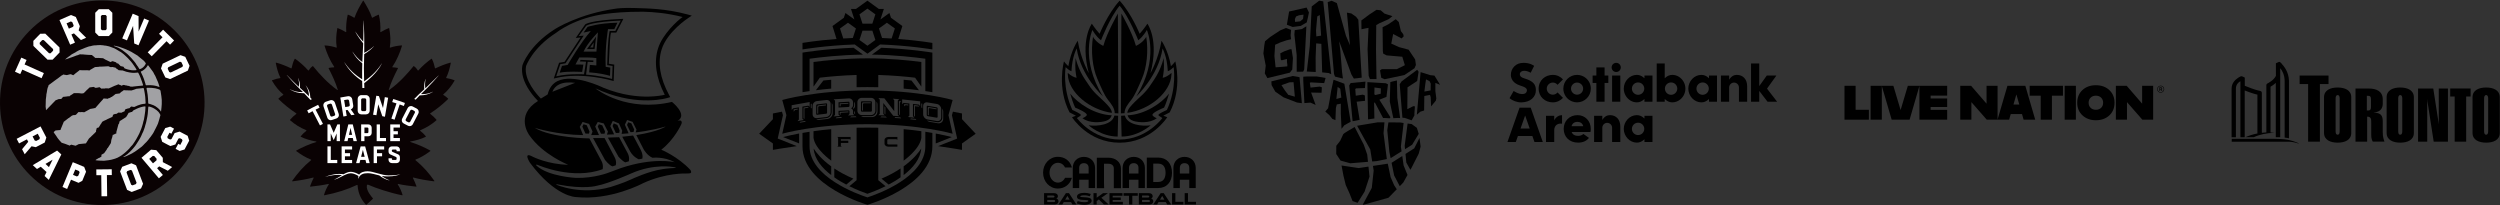 <svg width="2597" height="213" viewBox="0 0 2597 213" fill="none" xmlns="http://www.w3.org/2000/svg">
<rect x="0" y="0" width="2597" height="213" fill="#333333" stroke="none"/>
<path d="M106.224 212.971C78.092 212.971 51.564 202.078 31.558 182.284C11.517 162.472 0.324 136.05 0.007 107.882C-0.31 79.504 10.442 52.712 30.289 32.406C50.136 12.136 76.7 0.784 105.078 0.467C105.484 0.467 105.889 0.467 106.277 0.467C134.409 0.467 160.936 11.36 180.942 31.154C200.984 50.949 212.177 77.371 212.494 105.556C212.811 133.934 202.041 160.744 182.212 181.032C162.364 201.32 135.801 212.672 107.422 212.971C107.035 212.971 106.629 212.971 106.224 212.971Z" fill="#0A0203"/>
<path d="M116.694 33.763L113.01 37.482H102.646L98.927 33.763V13.246L102.646 9.527H112.975L116.694 13.246V33.763ZM105.924 15.59L104.814 16.701V30.238L105.924 31.348H109.696L110.807 30.238V16.701L109.696 15.59H105.924Z" fill="white"/>
<path d="M176.659 82.148L171.724 80.438L167.247 71.096L168.992 66.143L187.499 57.294L192.452 59.039L196.912 68.346L195.167 73.317L176.659 82.165V82.148ZM188.416 64.609L186.935 64.081L174.72 69.915L174.191 71.396L175.813 74.797L177.294 75.326L189.509 69.474L190.038 67.994L188.416 64.592V64.609Z" fill="white"/>
<path d="M61.788 49.275L61.893 54.51L54.684 61.948L49.414 62.019L34.696 47.724L34.625 42.453L41.817 35.05L47.069 34.98L61.788 49.275ZM41.253 44.322V45.891L50.983 55.338H52.551L55.178 52.606V51.037L45.448 41.607H43.879L41.235 44.339L41.253 44.322Z" fill="white"/>
<path d="M154.767 21.354L143.874 47.054L139.414 45.15L138.233 26.907L131.87 41.942L126.988 39.897L137.881 14.198L143.927 16.754L143.997 32.759L149.744 19.204L154.767 21.354Z" fill="white"/>
<path d="M82.922 27.206L81.688 31.543L89.479 39.228L84.05 41.59L76.823 34.645L74.179 35.808L77.863 44.269L72.892 46.437L61.77 20.79L73.721 15.591L78.78 17.635L82.939 27.189L82.922 27.206ZM71.535 29.762L75.942 27.841L76.523 26.378L75.007 22.888L73.544 22.306L69.138 24.227L71.535 29.762Z" fill="white"/>
<path d="M176.641 46.384L173.01 42.806L157.623 58.458L153.445 54.351L168.833 38.699L165.202 35.138L169.415 30.837L180.854 42.083L176.641 46.384Z" fill="white"/>
<path d="M27.61 62.318L25.53 66.971L45.571 75.926L43.174 81.266L23.133 72.312L21.053 76.948L15.571 74.498L22.128 59.85L27.61 62.318Z" fill="white"/>
<path d="M180.766 133.635L177.999 138.888L176.06 137.865L175.513 138.888L173.768 142.202L174.244 143.682L176.994 145.128L176.642 144.934L178.14 144.475L181.418 138.236L186.565 136.684L194.955 141.091L196.524 146.115L191.712 155.28C191.712 155.28 186.653 156.832 186.618 156.814L182.423 154.611L185.155 149.411L187.288 150.521L189.562 146.185L189.086 144.687L186.882 143.524L185.349 143.982L182.123 150.116L176.924 151.702V151.737L168.516 147.331L166.876 142.202L171.688 133.036L176.8 131.555L180.748 133.617L180.766 133.635Z" fill="white"/>
<path d="M37.181 152.883L32.774 151.949L25.653 160.251L22.921 154.998L29.337 147.295L27.98 144.739L19.801 149.005L17.298 144.193L42.116 131.308L48.145 142.871L46.453 148.053L37.216 152.865L37.181 152.883ZM33.85 141.69L36.071 145.956L37.569 146.432L40.953 144.669L41.429 143.171L39.208 138.905L33.867 141.69H33.85Z" fill="white"/>
<path d="M73.773 186.655L69.737 196.297L64.89 194.288L75.624 168.465L87.434 173.365L89.39 178.424L85.477 187.836L81.582 189.916L73.773 186.655ZM75.836 181.649L79.784 183.289L81.229 182.689L82.692 179.164L82.111 177.719L78.162 176.079L75.853 181.649H75.836Z" fill="white"/>
<path d="M116.147 181.843L111.053 181.896L111.3 203.841L105.431 203.911L105.184 181.967L100.107 182.019L100.037 176.009L116.077 175.833L116.147 181.843Z" fill="white"/>
<path d="M148.615 190.974L146.5 195.75L136.823 199.417L132.029 197.249L124.749 178.071L126.917 173.277L136.559 169.61L141.353 171.761L148.633 190.956L148.615 190.974ZM132.099 177.807L131.447 179.234L136.259 191.908L137.687 192.56L141.212 191.22L141.865 189.793L137.053 177.137L135.625 176.485L132.099 177.824V177.807Z" fill="white"/>
<path d="M169.098 163.917L169.168 168.429L178.845 173.523L174.333 177.366L165.396 172.818L163.21 174.704L169.186 181.737L165.061 185.245L146.976 163.917L156.9 155.474L162.329 155.967L169.08 163.899L169.098 163.917ZM158.927 169.663L162.593 166.543L162.717 164.975L160.249 162.066L158.68 161.943L155.014 165.063L158.909 169.663H158.927Z" fill="white"/>
<path d="M50.683 186.849L46.312 182.83L48.339 178.706L42.363 173.206L38.415 175.568L34.044 171.549L59.32 156.408L63.691 160.427L50.7 186.867L50.683 186.849ZM50.842 173.594L54.666 165.856L47.246 170.28L50.842 173.594Z" fill="white"/>
<path d="M128.028 162.86C128.116 162.983 128.186 163.124 128.239 163.124C128.557 163.106 129.174 163.001 129.174 163.001L129.79 162.736L131.553 162.049C131.553 162.049 135.942 159.951 135.96 159.951C135.977 159.951 136.735 159.546 136.735 159.546L137.141 159.369L137.617 159.052L138.392 158.559L139.326 158.047L140.525 157.272L142.605 155.809L143.627 155.016L145.09 153.958L146.412 152.971L147.047 152.513L147.928 151.702L148.845 150.803L150.308 149.234L152.017 147.595L153.992 145.321L155.067 143.876L155.455 143.365L156.618 141.937L158.892 138.676L159.526 137.618L161.042 134.622L161.906 132.983L163.369 130.004L164.162 128.188L165.026 125.421C165.026 125.421 166.048 121.755 166.595 119.851C166.665 119.639 166.683 119.428 166.542 119.234C166.224 118.793 165.995 118.229 165.696 117.736C165.537 117.471 165.325 117.225 165.184 116.995C165.043 116.784 164.656 116.29 164.515 116.132C164.356 115.938 164.162 115.779 163.968 115.638C163.492 115.198 163.087 114.757 162.681 114.457C162.488 114.352 162.329 114.21 162.153 114.087C160.919 113.135 159.667 112.377 158.257 111.76C157.676 111.514 157.059 111.284 156.459 111.091C156.019 110.95 155.349 110.773 154.891 110.703C154.626 110.668 154.432 110.65 154.238 110.791C154.044 110.914 154.044 111.214 154.009 111.514C153.921 112.272 153.903 113.118 153.833 113.876C153.762 114.669 153.71 115.462 153.639 116.255C153.586 116.978 153.551 117.701 153.463 118.406C153.357 119.357 153.216 120.292 153.04 121.226C152.705 122.971 152.335 124.716 151.965 126.461C151.859 126.937 151.788 127.43 151.612 127.889C151.295 128.629 151.066 129.387 150.925 130.18C150.607 131.837 149.99 133.388 149.426 134.957C148.968 136.244 148.51 137.53 147.787 138.694C147.734 138.764 147.699 138.852 147.681 138.94C147.346 139.751 147.012 140.562 146.641 141.355C146.412 141.866 146.077 142.342 145.866 142.871C145.584 143.523 145.214 144.123 144.843 144.722C144.227 145.656 143.592 146.59 143.063 147.577C142.693 148.265 142.27 148.917 141.812 149.552C141.688 149.71 141.583 149.886 141.477 150.045C141.107 150.574 140.772 151.138 140.384 151.631C139.608 152.601 138.815 153.57 138.022 154.505C137.511 155.104 136.947 155.633 136.418 156.214C135.942 156.726 135.449 157.237 134.955 157.748C134.849 157.854 134.726 157.942 134.602 158.047C134.303 158.294 134.003 158.523 133.739 158.805C133.104 159.44 132.452 160.039 131.712 160.533C131.394 160.744 131.06 160.956 130.778 161.203C130.002 161.872 129.103 162.384 128.116 162.895" fill="#A1A1A4"/>
<path d="M167.264 115.885C167.264 115.885 167.299 115.832 167.317 115.762C167.335 115.603 167.352 115.338 167.352 115.338L167.775 111.514L168.04 107.935V104.392V103.846L167.617 99.827C167.617 99.827 167.123 96.196 166.753 94.345C166.612 93.676 166.207 93.341 165.678 93.076C165.502 92.988 165.308 92.9 165.114 92.829C164.726 92.706 164.285 92.512 163.88 92.406C162.981 92.177 162.117 91.878 161.183 91.719C160.108 91.543 158.997 91.419 157.905 91.314C157.006 91.225 156.107 91.19 155.19 91.19C154.467 91.19 154.027 91.173 153.304 91.173C152.916 91.173 152.511 91.173 152.335 91.419C152.158 91.666 152.282 92.089 152.335 92.53C152.476 93.411 152.617 93.852 152.775 94.716C153.216 97.307 153.674 99.88 153.762 102.506C153.815 103.687 153.886 104.868 153.921 106.049C153.921 106.384 153.921 106.613 153.939 106.948C153.939 107.142 153.992 107.371 154.08 107.512C154.185 107.671 154.344 107.706 154.538 107.759C154.767 107.83 154.979 107.847 155.208 107.9C155.437 107.953 155.86 108.041 156.142 108.129C157.182 108.464 158.31 108.834 159.315 109.257C160.037 109.539 160.707 109.962 161.395 110.315C161.483 110.368 161.553 110.421 161.624 110.474C162.029 110.773 162.435 111.073 162.84 111.373C163.792 112.06 164.761 112.747 165.502 113.699C165.643 113.875 165.801 114.052 165.978 114.21C166.26 114.457 166.735 115.374 167.088 115.779C167.141 115.85 167.211 115.867 167.229 115.867" fill="#A1A1A4"/>
<path d="M140.349 72.965C140.701 72.947 141.036 72.93 141.3 72.894C141.512 72.877 141.706 72.859 141.794 72.647C141.882 72.436 141.723 72.207 141.671 72.101C141.6 71.925 140.895 70.709 140.895 70.709L140.225 69.669L137.387 65.579L136.806 64.892L136.259 64.151L135.325 63.129L133.034 60.609L132.047 59.639L128.504 56.343L125.578 54.104L124.538 53.558L121.118 51.478L118.721 50.191L118.263 49.997L116.324 49.292L113.433 48.217L113.204 48.164L112.27 47.935L112.023 47.9L111.212 47.688L109.485 47.371L108.674 47.336L107.14 47.054L105.307 46.93L104.673 46.842H103.527L101.606 46.877L99.702 47.089L98.239 47.124L96.935 47.265L95.595 47.53L94.59 47.847L92.951 48.164H92.581L91.047 48.711L90.148 48.958L89.602 49.292L88.262 49.663L87.61 50.033L86.799 50.332L84.808 51.161L82.287 52.148L81.459 52.553L79.696 53.505L78.162 54.51L76.735 55.25L76.206 55.55L74.637 56.378L74.39 56.537L72.61 57.947L71.129 58.952L70.83 59.146L69.155 60.468L68.538 60.979C68.538 60.979 67.639 61.754 67.622 61.86L68.256 61.666C68.256 61.666 69.402 61.243 69.437 61.243C69.455 61.243 69.666 61.243 69.666 61.243L71.323 60.573H71.57L73.386 59.851C73.386 59.851 74.338 59.533 74.338 59.551C74.338 59.569 75.307 59.198 75.307 59.198L76.664 58.722L79.925 57.471H80.225L81.899 56.872L83.221 56.325L83.415 56.466C83.415 56.466 85.953 56.519 85.989 56.519L87.628 56.643L87.681 56.678L90.977 56.942H91.012L95.577 57.154V57.26L97.217 58.652H97.34L98.979 60.238L99.138 60.168L101.412 60.238L101.518 60.15L107.211 60.485L107.246 60.609L109.784 62.089H109.89L114.367 64.257L114.402 64.504L116.941 63.517L120.66 64.768L121.294 65.808L122.652 65.897L123.974 67.377H124.115L125.172 68.593V68.664H125.331L128.274 69.334L129.367 71.008L132.082 71.995C132.082 71.995 134.99 72.736 136.488 72.929C137.81 73.106 139.397 73.035 140.419 72.965" fill="#A1A1A4"/>
<path d="M165.696 90.203C165.607 89.78 165.308 88.881 165.308 88.881L165.131 88.405L164.973 87.823L164.497 86.396L164.056 85.144L162.664 82.024L162.029 80.491L161.236 78.728L160.284 77.159L160.055 76.701L159.42 75.414L158.821 74.445L158.574 74.11L154.503 68.593C154.503 68.593 154.115 68.135 153.903 67.888C153.815 67.764 153.78 67.676 153.657 67.676C153.657 67.676 153.639 67.676 153.621 67.676C153.621 67.676 152.37 69.739 151.841 70.303C151.33 70.884 150.272 71.836 150.272 71.836C150.272 71.836 149.391 72.559 149.232 72.682C149.091 72.806 148.404 73.246 148.404 73.246L147.47 73.775C147.47 73.775 146.765 74.11 146.659 74.145C146.536 74.18 146.412 74.233 146.342 74.339C146.271 74.427 146.236 74.498 146.271 74.656C146.306 74.78 146.342 74.903 146.395 75.009C146.765 75.802 147.117 76.595 147.523 77.371C148.14 78.516 148.545 79.733 149.056 80.931C149.232 81.319 149.391 81.725 149.532 82.13C149.885 83.188 150.202 84.228 150.537 85.285C150.678 85.743 150.836 86.219 150.977 86.695C151.118 87.171 151.224 87.647 151.348 88.123C151.436 88.44 151.647 88.581 151.947 88.581C152.247 88.581 152.564 88.581 152.863 88.546C153.956 88.511 155.049 88.475 156.142 88.458C156.459 88.458 158.645 88.652 158.645 88.652C158.645 88.652 159.42 88.74 159.808 88.793C160.637 88.951 161.465 89.128 162.294 89.304C162.981 89.445 163.704 89.692 164.338 89.974C164.656 90.115 164.99 90.203 165.343 90.309C165.449 90.344 165.625 90.362 165.643 90.344C165.678 90.344 165.713 90.203 165.696 90.15" fill="#A1A1A4"/>
<path d="M151.453 65.879C151.418 65.72 151.136 65.279 151.136 65.279L150.925 64.909L150.343 64.239L149.937 63.658L149.197 62.935C149.197 62.935 149.038 62.794 148.95 62.723C147.646 61.666 145.055 59.568 145.055 59.568L144.332 58.987L142.993 57.806L136.242 53.752L130.918 51.231C130.918 51.231 128.098 50.12 128.098 50.138C128.098 50.138 127.076 49.768 127.058 49.768C127.041 49.768 123.586 48.569 123.586 48.569L121.136 47.952L118.756 47.441L118.386 47.406L118.175 47.617L118.263 47.723C118.263 47.723 118.509 47.847 118.615 47.9C119.356 48.182 120.096 48.464 120.836 48.763C121.312 48.957 121.788 49.221 122.282 49.362C122.634 49.468 122.951 49.592 123.251 49.768C124.379 50.42 125.507 51.072 126.635 51.742C127.305 52.148 127.922 52.606 128.504 53.152C128.944 53.558 129.403 53.945 129.931 54.227C130.161 54.368 130.354 54.58 130.584 54.756C130.707 54.844 130.813 54.95 130.936 55.038C131.588 55.585 132.311 56.043 132.893 56.695C133.527 57.365 134.179 58.017 134.832 58.652C135.449 59.269 136.083 59.868 136.629 60.555C137.07 61.137 137.528 61.701 138.04 62.212C139.027 63.182 139.767 64.327 140.648 65.367C140.754 65.491 140.825 65.649 140.913 65.79C141.494 66.707 142.006 67.641 142.693 68.47C143.169 69.051 143.61 69.651 143.944 70.338C144.138 70.743 144.42 71.131 144.685 71.501C144.826 71.731 145.09 71.836 145.214 71.819C145.337 71.819 145.601 71.695 145.601 71.695L146.077 71.501C146.077 71.501 146.712 71.219 146.923 71.131C147.135 71.025 147.558 70.796 147.717 70.655C147.875 70.514 148.51 70.074 148.862 69.756C149.215 69.421 149.937 68.575 149.937 68.575L150.449 67.87L151.348 66.372C151.348 66.372 151.524 66.037 151.489 65.879" fill="#A1A1A4"/>
<path d="M148.633 88.352C148.263 87.224 147.981 86.166 147.576 85.056C147.241 84.157 146.994 83.223 146.571 82.341C146.324 81.83 146.183 81.248 145.989 80.702C145.883 80.42 145.742 80.173 145.654 79.891C145.161 78.481 144.491 77.335 143.803 75.996C143.768 75.925 143.733 75.855 143.68 75.749C143.61 75.626 143.557 75.502 143.398 75.414C143.222 75.308 143.081 75.379 142.781 75.414C142.199 75.485 141.477 75.555 141.177 75.555C140.913 75.555 139.767 75.643 138.868 75.714L138.657 75.643H137.546L134.638 75.273C133.58 75.114 131.13 74.498 131.13 74.498L129.35 73.881L127.146 73.123L126.97 73.211L123.551 72.946L123.445 73.017L121.524 71.536H121.294L120.096 70.443L120.061 70.232L118.721 70.02L118.598 70.073L117.505 69.703L117.381 69.58L114.861 69.756L112.569 68.822L104.655 69.245L104.532 69.157L103.033 69.262L102.875 69.386L98.979 69.686L98.874 69.58L93.321 72.788L93.251 73.034L92.986 73.264L92.863 73.175L90.078 72.911L89.919 72.982L84.984 73.017L84.878 72.964L83.468 72.911L83.045 72.664L77.863 76.666V76.754L76.03 78.181L74.003 77.23L73.879 77.282L73.121 77.053C73.121 77.053 69.385 78.005 69.437 78.023C69.473 78.04 65.947 77.476 65.947 77.476L65.701 77.282L65.031 77.952L63.638 78.622L63.603 78.746L60.818 80.878L56.87 83.734L52.428 87.047L50.419 88.51L50.313 89.374L49.467 91.331L49.096 93.005L48.532 96.407L48.197 97.87L48.074 99.633L47.598 103.299L47.387 111.337L47.598 111.813L47.739 114.016C47.739 114.016 47.775 114.404 47.863 114.421L57.716 104.233L60.941 102.929L63.656 102.788L65.295 100.902L65.454 100.549L65.648 100.638L70.072 100.144L70.266 100.003H71.923L72.169 100.109L72.698 99.404L74.69 98.188L76.823 96.725L82.798 96.795L82.834 96.918L85.178 97.13L87.011 96.76L90.36 93.34H90.43L93.092 90.82L97.093 90.308L97.252 90.203L97.428 90.379L99.508 91.366L99.649 91.225L101.482 91.013L101.57 90.908L103.298 90.626L103.456 90.538L105.325 92.142L105.431 92.018L109.273 91.948L109.591 91.701L112.693 91.842L112.869 91.912L113.345 91.789L113.433 91.648L114.667 91.084H114.808L116.236 90.449L116.359 90.326L117.875 89.744L117.981 89.568L122.193 87.947L122.229 87.876L122.969 87.647L123.128 87.488L123.339 87.717L124.555 88.317H124.926L126.3 89.092L126.389 88.969L126.812 88.775H126.847L127.534 88.475L127.569 88.422L128.557 88.193L131.077 88.845L131.606 88.722L132.064 89.022L133.915 89.304L135.731 90.009C135.731 90.009 136.771 89.938 136.788 89.938L137.123 90.167L137.387 90.009C137.387 90.009 140.948 89.568 142.746 89.427C143.909 89.339 145.055 89.216 146.218 89.092C146.87 89.022 147.523 88.969 148.192 88.898C148.545 88.845 148.721 88.722 148.598 88.317" fill="#A1A1A4"/>
<path d="M151.242 106.649C151.242 106.402 151.189 106.243 151.189 105.996C151.154 105.309 151.119 104.622 151.083 103.934C151.083 103.705 151.048 103.476 151.03 103.247C150.978 102.383 150.96 101.537 150.872 100.673C150.766 99.581 150.607 98.505 150.449 97.43C150.325 96.602 150.167 95.773 150.008 94.945C149.849 94.081 149.708 93.27 149.515 92.406C149.321 91.525 149.144 91.419 148.228 91.507C148.157 91.507 148.069 91.525 147.999 91.543C147.664 91.613 147.205 91.648 146.871 91.701C145.126 91.931 143.469 92.019 141.724 92.23L136.7 93.975L129.438 93.781L128.645 93.517V93.64L126.494 95.227H126.195L124.503 96.831L124.414 97.042L120.078 97.624L116.112 100.691H115.707L113.592 101.925L112.763 102.013L111.935 102.718L111.723 102.542L107.687 102.277L106.982 103.07V103.194L103.509 107.019L103.457 107.23L103.316 107.266L98.856 112.36H97.64L97.534 112.501L93.885 113.135H93.603C93.603 113.135 93.533 113.294 93.515 113.294L87.487 116.643L84.79 116.326L84.226 116.537L81.529 116.378L78.85 119.269L77.246 119.586L76.347 119.551L75.395 119.957L74.831 119.904L74.867 120.01L71.535 122.583L71.218 122.653L66.036 126.69L66.088 126.937L62.88 134.692L63.004 135.027L57.716 135.503L55.971 137.001L55.812 137.565L58.174 140.844L59.919 143.506L61.417 145.427L63.867 148.088C63.867 148.088 63.867 148.282 63.938 148.282C63.991 148.282 64.255 148.318 64.273 148.335C64.273 148.335 65.736 148.829 65.754 148.829L67.552 149.393C67.552 149.393 67.569 149.481 67.587 149.481L67.763 149.463L70.76 150.627H70.989L71.147 150.821C71.147 150.821 71.394 150.821 71.412 150.821C71.429 150.821 72.117 151.296 72.117 151.296L73.368 150.609H73.421L73.985 150.257L78.533 151.402L81.864 149.692L89.25 148.952L92.281 144.087C92.757 143.611 93.621 142.73 93.621 142.73H93.744C93.744 142.73 94.784 141.761 94.802 141.743C94.802 141.725 94.802 141.602 94.802 141.602L96.706 139.875L97.587 138.94C97.587 138.94 97.781 138.817 97.816 138.817C97.834 138.817 98.838 137.759 98.838 137.759L99.667 136.913L99.878 136.86L99.667 136.102L100.531 132.983L102.187 132.489L102.258 132.419L102.752 132.313V132.048L104.972 128.435L105.184 128.347L106.101 126.567L107.616 125.721L107.81 125.474L108.11 125.509C108.11 125.509 108.991 124.998 109.009 124.998H109.115L110.754 124.275L110.895 124.081L116.324 121.596L116.641 121.561L116.694 121.261L116.906 121.102L117.47 119.199L119.179 118.458L121.154 118.212L122.951 116.96L125.525 117.066L125.789 117.277L125.913 117.119L129.508 115.515V115.056L130.355 113.417L132.117 112.941L132.205 112.836L134.62 112.324L135.554 111.232H135.678C135.678 111.232 136.242 110.667 136.259 110.65C136.277 110.65 137.916 110.879 137.916 110.879L138.004 110.932L138.903 111.055L139.467 111.126C139.467 111.126 141.9 109.98 142.922 109.592C143.363 109.416 143.768 109.31 144.174 109.169C144.738 108.975 145.302 108.764 145.866 108.588C146.148 108.499 146.43 108.429 146.712 108.341L147.858 108.129L149.18 107.9L149.99 107.847C149.99 107.847 150.378 107.794 150.519 107.777C150.66 107.759 150.889 107.759 151.066 107.6C151.242 107.442 151.224 107.283 151.26 107.142C151.277 106.984 151.277 106.913 151.277 106.702" fill="#A1A1A4"/>
<path d="M151.189 111.39C151.189 111.196 151.224 110.879 151.066 110.703C150.907 110.544 150.713 110.509 150.572 110.509C150.449 110.509 149.814 110.597 149.814 110.597L148.757 110.756C148.633 110.773 148.527 110.791 148.404 110.826C147.769 110.985 147.153 111.108 146.518 111.284C145.831 111.478 145.108 111.672 144.456 111.954C143.768 112.271 142.993 112.501 142.288 112.835C142.041 112.959 139.714 114.087 138.639 114.616L137.282 116.061L137.229 116.378L137.053 116.308L136.206 116.361L136.171 116.431L133.404 117.348L133.439 117.648L133.139 117.93V118.106L131.835 120.38H131.659L131.624 120.626C131.624 120.626 131.359 121.049 131.077 121.543L125.243 125.297H125.119L124.238 126.02L123.621 128.47L123.057 129.017L120.783 137.442L121.083 138.394L117.699 140.015H117.152L116.5 142.941L116.394 143.047L115.566 145.709L115.619 145.85L115.266 148.141L115.143 148.3L115.249 148.511L112.005 153.658L111.759 153.729L110.965 154.98V155.227C110.965 155.227 108.18 159.14 108.18 159.123L105.254 160.85L105.413 161.097L105.254 162.278L105.501 162.718L105.078 162.842L102.981 164.093L102.751 164.04L99.649 165.874L99.279 166.455L100.495 166.631L102.505 166.79L103.862 166.861L105.448 166.896L106.189 166.931L107.387 166.966L108.586 166.931L112.922 166.402L115.495 165.944L117.452 165.415L119.567 164.798L122.264 163.741L122.458 163.617L123.216 163.194C123.216 163.194 125.384 162.049 126.371 161.308C128.045 160.039 129.755 158.788 131.271 157.325C131.8 156.831 132.311 156.32 132.822 155.809C133.316 155.315 133.792 154.839 134.285 154.346C134.373 154.258 134.479 154.17 134.514 154.064C134.673 153.676 134.99 153.394 135.29 153.094C135.484 152.883 135.713 152.689 135.854 152.442C136.189 151.913 136.682 151.543 137.105 151.103C137.44 150.768 137.775 150.38 138.04 149.974C138.551 149.252 139.027 148.494 139.52 147.754C140.172 146.766 140.878 145.797 141.442 144.775C142.041 143.664 142.623 142.554 143.257 141.461C143.786 140.527 144.332 139.592 144.738 138.605C145.407 136.984 146.113 135.362 146.747 133.705C147.417 131.943 147.946 130.162 148.422 128.347C148.792 126.99 148.986 125.615 149.479 124.293C149.55 124.116 149.567 123.94 149.603 123.746C149.796 122.653 149.973 121.543 150.149 120.432C150.308 119.393 150.466 118.335 150.607 117.295C150.713 116.59 150.819 115.867 150.889 115.145C150.977 114.157 151.013 113.153 151.066 112.166C151.066 112.06 151.066 111.848 151.066 111.848C151.066 111.848 151.066 111.531 151.066 111.337" fill="#A1A1A4"/>
<path d="M472.032 83.325C469.173 82.251 466.482 81.513 463.754 81.126C463.534 81.094 463.409 80.859 463.508 80.66C465.744 76.178 467.189 71.031 468.267 65.45C468.314 65.21 468.094 65 467.859 65.058C462.833 66.361 457.084 68.723 452.299 71.011C452.116 71.1 451.901 70.995 451.854 70.796C451.152 67.697 450.314 64.199 448.597 61.173C448.498 61 448.267 60.953 448.105 61.068C443.042 64.733 438.519 68.759 434.576 73.183C434.43 73.351 434.168 73.325 434.053 73.131C433.037 71.456 431.713 69.958 429.969 68.702C429.833 68.602 429.639 68.628 429.529 68.759C423.027 76.801 414.849 85.932 404.289 93.492C404.069 93.649 403.77 93.434 403.849 93.178C406.247 85.34 409.854 77.869 413.372 71.005C413.467 70.817 413.367 70.592 413.163 70.545C411.681 70.21 409.707 70.021 407.838 69.916C407.592 69.901 407.456 69.628 407.592 69.424C412.043 62.827 415.446 54.801 417.603 47.587C417.666 47.383 417.503 47.173 417.289 47.184C413.571 47.351 409.079 48.189 405.357 49.477C405.132 49.555 404.906 49.367 404.948 49.131C406.037 42.896 405.53 35.906 404.341 29.425C404.304 29.226 404.1 29.105 403.912 29.178C401.289 30.168 398.278 31.681 395.545 33.336C395.32 33.472 395.043 33.299 395.064 33.042C395.477 27.178 394.828 20.702 393.571 15.482C393.53 15.304 393.346 15.2 393.174 15.262C391.263 15.927 389.017 17.105 386.875 18.383C386.697 18.488 386.472 18.404 386.404 18.21C384.388 12.304 381.147 6.561 377.661 0.854C377.53 0.639 377.221 0.639 377.09 0.854C373.603 6.561 370.362 12.304 368.347 18.21C368.279 18.404 368.053 18.488 367.875 18.383C365.734 17.105 363.483 15.927 361.577 15.262C361.404 15.205 361.221 15.304 361.179 15.482C359.923 20.702 359.273 27.178 359.687 33.042C359.708 33.304 359.43 33.472 359.205 33.336C356.467 31.681 353.462 30.168 350.839 29.178C350.65 29.105 350.446 29.226 350.41 29.425C349.221 35.906 348.718 42.896 349.802 49.131C349.844 49.367 349.624 49.555 349.394 49.477C345.677 48.189 341.184 47.351 337.462 47.184C337.247 47.173 337.085 47.383 337.148 47.587C339.305 54.801 342.708 62.827 347.158 69.424C347.3 69.628 347.158 69.906 346.912 69.916C345.043 70.021 343.064 70.21 341.588 70.545C341.383 70.592 341.279 70.817 341.378 71.005C344.902 77.874 348.514 85.361 350.912 93.215C350.985 93.461 350.703 93.675 350.488 93.523C341.137 86.984 332.158 77.393 325.221 68.759C325.117 68.628 324.923 68.602 324.781 68.702C323.038 69.958 321.713 71.456 320.698 73.131C320.583 73.32 320.321 73.346 320.174 73.183C316.232 68.759 311.708 64.733 306.645 61.068C306.483 60.953 306.253 61 306.153 61.173C304.436 64.204 303.604 67.697 302.897 70.796C302.85 70.995 302.64 71.1 302.452 71.011C297.667 68.723 291.918 66.361 286.892 65.058C286.656 64.995 286.436 65.21 286.483 65.45C287.562 71.031 289.007 76.178 291.242 80.66C291.342 80.859 291.222 81.094 290.996 81.126C288.269 81.513 285.578 82.257 282.719 83.325C282.525 83.398 282.441 83.633 282.546 83.812C285.907 89.586 289.782 94.356 294.242 98.073C294.415 98.215 294.394 98.482 294.201 98.597C292.379 99.691 290.74 100.958 289.269 102.393C289.138 102.523 289.138 102.738 289.269 102.869C294.923 108.429 301.085 113.392 307.776 117.754C307.97 117.879 307.981 118.157 307.797 118.298C305.331 120.209 303.159 122.188 301.295 124.419C301.18 124.555 301.195 124.764 301.331 124.885C306.185 129.178 311.74 132.654 318.185 135.288C318.425 135.387 318.467 135.706 318.258 135.863C315.965 137.586 314.101 139.497 312.384 141.56C312.248 141.722 312.295 141.973 312.483 142.068C317.09 144.434 322.682 145.968 328.488 147.015C328.75 147.062 328.771 147.429 328.514 147.507C321.106 149.801 314.3 152.764 307.787 156.392C307.577 156.507 307.556 156.811 307.75 156.952C312.525 160.497 317.394 163.591 323.059 165.8C323.295 165.895 323.347 166.204 323.148 166.366C315.405 172.68 309.07 179.942 303.541 187.847C303.373 188.083 303.572 188.408 303.86 188.371C311.75 187.366 319.096 186.135 325.425 184.397C325.692 184.324 325.918 184.596 325.792 184.847C324.436 187.554 323.216 190.434 322.101 193.455C322.017 193.69 322.206 193.931 322.457 193.905C329.572 193.135 336.043 192.23 341.2 191.062C341.488 190.994 341.703 191.313 341.54 191.559C339.357 194.884 337.813 198.486 336.567 202.439C336.493 202.68 336.703 202.915 336.949 202.868C349.425 200.486 360.776 196.915 370.849 192.083C371.121 191.952 371.43 192.141 371.451 192.439C372.059 201.386 375.446 207.606 380.09 212.601C380.263 212.784 380.551 212.795 380.739 212.622L387.257 206.606C387.456 206.423 387.472 206.119 387.294 205.915C386.006 204.439 380.074 197.711 381.121 192.591C381.247 191.983 381.922 191.654 382.488 191.91C390.001 195.308 405.577 200.502 417.802 202.863C418.042 202.91 418.247 202.674 418.173 202.444C416.933 198.486 415.383 194.884 413.194 191.554C413.032 191.308 413.247 190.989 413.535 191.057C418.697 192.229 425.163 193.13 432.278 193.9C432.524 193.926 432.718 193.68 432.634 193.449C431.519 190.428 430.299 187.549 428.943 184.842C428.817 184.591 429.042 184.319 429.309 184.392C435.639 186.125 442.979 187.36 450.875 188.366C451.163 188.402 451.362 188.078 451.194 187.842C445.665 179.936 439.33 172.675 431.587 166.361C431.388 166.198 431.44 165.889 431.676 165.795C437.341 163.586 442.21 160.497 446.985 156.947C447.178 156.806 447.157 156.502 446.948 156.387C440.435 152.759 433.629 149.795 426.22 147.502C425.964 147.424 425.985 147.057 426.247 147.01C432.048 145.958 437.639 144.429 442.252 142.062C442.44 141.968 442.487 141.717 442.351 141.555C440.634 139.492 438.77 137.581 436.477 135.858C436.267 135.701 436.309 135.382 436.55 135.282C443 132.649 448.555 129.172 453.403 124.879C453.54 124.759 453.555 124.549 453.44 124.413C451.576 122.183 449.403 120.204 446.938 118.293C446.754 118.152 446.765 117.874 446.958 117.748C453.655 113.387 459.812 108.419 465.466 102.864C465.597 102.733 465.602 102.518 465.466 102.387C463.995 100.953 462.361 99.686 460.534 98.591C460.341 98.476 460.32 98.209 460.492 98.068C464.953 94.351 468.827 89.581 472.189 83.806C472.293 83.628 472.21 83.393 472.016 83.319L472.032 83.325Z" fill="#0A0203"/>
<path d="M376.132 84.094C376.189 84.131 376.221 84.193 376.226 84.261C376.273 86.743 376.331 89.031 376.414 91.251C376.414 91.335 376.488 91.403 376.571 91.403H378.341V91.408C378.383 91.408 378.425 91.392 378.456 91.361C378.488 91.329 378.503 91.288 378.503 91.246C378.441 89.686 378.378 88.104 378.325 86.555C378.325 86.471 378.362 86.392 378.43 86.34C386.817 79.989 393.44 72.576 396.603 66L396.508 65.953C392.618 72.46 386.519 78.707 378.383 84.518C378.336 84.549 378.252 84.523 378.252 84.455C377.938 74.497 377.943 66.283 378.257 59.351C378.283 58.413 378.31 57.434 378.331 56.356C378.331 56.246 378.393 56.141 378.493 56.084C382.074 54.073 385.351 51.45 388.503 48.073L388.43 48C384.959 51.037 381.713 53.283 378.498 54.864C378.461 54.88 378.42 54.874 378.388 54.843C378.372 54.827 378.362 54.801 378.362 54.775C378.577 42.487 378.289 28.147 377.692 21.414H377.587C377.65 28.56 377.566 35.885 377.341 43.183C377.341 43.22 377.304 43.246 377.273 43.246C377.263 43.246 377.242 43.246 377.226 43.225C374.273 40.105 371.556 36.623 369.153 32.885L369.064 32.937C371.053 36.759 373.687 40.623 377.116 44.754C377.226 44.885 377.278 45.047 377.273 45.215C377.111 49.948 376.886 54.633 376.613 59.147C376.535 60.696 376.467 62.33 376.399 64.298C376.399 64.366 376.32 64.392 376.278 64.361C372.498 61.675 369.022 57.989 366.226 53.702L366.137 53.754C368.619 58.413 371.98 62.382 376.121 65.544C376.268 65.654 376.352 65.832 376.346 66.01C376.179 71.398 376.132 76.864 376.2 82.256C376.2 82.272 376.194 82.282 376.184 82.288C376.168 82.303 376.142 82.309 376.126 82.298C368.692 77.759 362.535 71.879 357.823 64.811L357.734 64.864C361.964 72.351 368.676 79.366 376.137 84.099L376.132 84.094Z" fill="white"/>
<path d="M322.514 103.738C322.514 103.738 322.561 103.738 322.582 103.722L323.792 103.152C323.834 103.131 323.86 103.094 323.87 103.052C323.881 103.01 323.87 102.963 323.834 102.932C323.404 102.481 322.954 102.021 322.499 101.555C322.404 101.461 322.352 101.33 322.347 101.194C322.263 96.502 320.698 92.34 317.692 88.827L317.609 88.89C319.881 92.309 320.98 95.942 320.975 100C320.975 100.01 320.965 100.01 320.959 100.005C318.085 97.141 314.949 94.204 311.64 91.288C311.535 91.199 311.483 91.063 311.493 90.927C311.787 87.466 311.195 84.199 309.75 81.215L309.656 81.257C310.666 84.157 310.912 87.068 310.415 90.157L310.363 90.178C306.703 86.811 302.661 82.811 298.012 77.953L297.933 78.021C301.844 82.681 306.462 87.597 312.054 93.052C312.881 93.822 313.75 94.665 314.713 95.628C314.169 95.67 313.614 95.691 313.064 95.691C309.221 95.691 305.336 94.733 301.185 92.754L301.132 92.843C305.52 95.529 310.143 96.832 315.268 96.832C315.441 96.832 315.614 96.832 315.792 96.832C315.87 96.832 315.944 96.864 316.001 96.916C317.855 98.806 319.949 101.021 322.394 103.691C322.425 103.728 322.467 103.743 322.514 103.743V103.738Z" fill="white"/>
<path d="M443.629 91.482C447.875 87.189 451.896 82.833 455.581 78.524L455.503 78.45C451.136 82.843 446.681 87.183 441.896 91.723C441.885 91.733 441.875 91.733 441.864 91.733C441.843 91.733 441.822 91.723 441.822 91.696C441.367 88.649 441.472 85.32 442.116 82.073L442.016 82.047C440.875 85.199 440.461 88.618 440.754 92.503C440.765 92.649 440.707 92.796 440.597 92.89C436.969 96.131 433.545 99.408 430.419 102.633C430.388 102.665 430.377 102.707 430.383 102.749C430.388 102.791 430.414 102.827 430.456 102.848L431.686 103.482C431.712 103.497 431.744 103.503 431.775 103.503C431.828 103.503 431.88 103.482 431.917 103.44C433.068 102.173 434.346 100.812 435.822 99.267C435.932 99.152 436.089 99.084 436.252 99.084C441.403 99.021 445.822 97.822 449.77 95.408L449.723 95.314C445.885 97.01 442.451 97.801 438.917 97.801C438.414 97.801 437.901 97.785 437.393 97.754C437.367 97.754 437.356 97.733 437.356 97.722C437.356 97.712 437.346 97.696 437.367 97.675C439.445 95.55 441.555 93.461 443.644 91.477L443.629 91.482Z" fill="white"/>
<path d="M381.906 177.905C378.268 177.905 374.812 178.905 373.137 181.365C373.116 181.392 373.085 181.402 373.053 181.386C371.954 180.669 368.346 178.486 364.137 178.486C361.875 178.486 359.404 179.585 356.912 180.994C356.881 181.009 356.849 181.015 356.812 181.015C350.184 180.036 343.834 181.324 337.619 183.737C344.111 182.093 350.231 181.046 355.1 181.999C355.132 182.004 355.137 182.046 355.111 182.062C352.226 183.816 349.362 185.737 346.813 186.601C352.08 185.988 358.954 180.004 364.284 180.004C367.839 180.004 371.414 182.219 372.357 182.847C372.388 182.868 372.399 182.9 372.388 182.936C372.126 183.774 372.027 184.727 372.116 185.81C373.854 181.004 377.372 179.9 382.2 179.9C385.912 179.9 389.629 181.219 393.964 182.208C394.006 182.219 394.043 182.235 394.074 182.266C396.723 184.575 401.597 186.879 403.917 187.266L404.917 187.434L403.974 187.067C401.985 186.292 398.461 184.533 396.686 182.811C396.666 182.79 396.686 182.753 396.713 182.758C398.519 183.062 400.44 183.266 402.514 183.266C410.236 183.266 413.713 181.889 415.896 180.989C413.576 181.481 411.362 182.187 403.608 182.187C396.54 182.187 387.655 177.915 381.896 177.915L381.906 177.905Z" fill="white"/>
<path d="M380.252 118.806C382.399 118.806 384.043 117.177 384.043 115.099V102.691C384.043 100.576 382.341 98.832 380.247 98.811C379.43 98.801 378.619 98.795 377.802 98.795C376.985 98.795 376.174 98.795 375.357 98.811C373.263 98.837 371.561 100.576 371.561 102.691V115.099C371.561 117.177 373.205 118.806 375.304 118.806C375.708 118.806 377.571 118.774 380.252 118.806ZM375.158 103.654C375.158 102.822 375.833 102.136 376.666 102.136C377.42 102.136 378.179 102.136 378.933 102.136C379.765 102.136 380.441 102.822 380.441 103.654V113.963C380.441 114.79 379.765 115.46 378.938 115.46C378.168 115.46 377.425 115.46 376.671 115.46C375.833 115.46 375.158 114.785 375.158 113.963V103.654Z" fill="white"/>
<path d="M353.132 129.24H350.425L346.65 137.957L342.875 129.24H340.163V146.633H343.572V138.607L346.65 145.57L349.723 138.607V146.633H353.132V129.24Z" fill="white"/>
<path d="M360.142 120.423L359.184 114.502L359.441 114.46C359.922 114.376 360.409 114.293 360.896 114.214L361.058 114.188L361.153 114.319C362.409 116.088 363.671 117.863 364.933 119.649C366.064 119.481 367.205 119.319 368.331 119.172C367.09 117.402 365.849 115.638 364.608 113.879L364.42 113.612L364.718 113.486C366.294 112.816 367.2 111.172 366.933 109.492L365.912 103.157C365.613 101.298 363.975 99.895 362.105 99.895C361.917 99.895 361.729 99.91 361.545 99.937C358.87 100.34 356.168 100.801 353.514 101.314L356.702 121.052C357.844 120.832 359.001 120.622 360.142 120.418V120.423ZM357.744 103.931C358.791 103.748 359.838 103.575 360.891 103.413C361.713 103.282 362.493 103.869 362.619 104.67L363.304 108.931C363.367 109.329 363.273 109.727 363.037 110.052C362.802 110.376 362.451 110.591 362.053 110.654C361.006 110.816 359.959 110.989 358.917 111.172L358.655 111.219L357.488 103.979L357.744 103.937V103.931Z" fill="white"/>
<path d="M386.111 138.109V132.67C386.111 130.769 384.571 129.235 382.676 129.235H375.168V146.622H378.577V141.539H382.676C384.577 141.539 386.111 139.999 386.111 138.104V138.109ZM382.707 137.225C382.707 137.806 382.236 138.282 381.65 138.282H378.571V132.513H381.65C382.231 132.513 382.707 132.984 382.707 133.57V137.23V137.225Z" fill="white"/>
<path d="M340.163 152.041V169.434H350.346V166.161H343.608V152.041H340.163Z" fill="white"/>
<path d="M432.953 112.811C431.524 112.052 430.063 111.293 428.608 110.565C428.079 110.298 427.513 110.167 426.922 110.167C425.477 110.167 424.116 110.994 423.456 112.272L417.76 123.293C417.299 124.183 417.215 125.188 417.524 126.13C417.833 127.088 418.508 127.868 419.425 128.324C420.87 129.052 422.336 129.806 423.775 130.575C424.33 130.868 424.948 131.025 425.561 131.025C426.948 131.025 428.205 130.256 428.843 129.02L434.54 117.999C435.513 116.12 434.796 113.79 432.948 112.811H432.953ZM430.906 117.204L426.173 126.366C425.917 126.868 425.404 127.177 424.843 127.177C424.603 127.177 424.362 127.12 424.147 127.005C423.477 126.654 422.812 126.308 422.137 125.968C421.775 125.785 421.508 125.471 421.388 125.088C421.267 124.706 421.299 124.298 421.482 123.942L426.215 114.78C426.477 114.272 426.995 113.958 427.571 113.958C427.807 113.958 428.042 114.015 428.257 114.12C428.927 114.465 429.602 114.811 430.267 115.162C431.006 115.549 431.294 116.465 430.911 117.204H430.906Z" fill="white"/>
<path d="M343.561 124.869C343.991 124.869 344.42 124.795 344.833 124.649C346.368 124.109 347.928 123.581 349.472 123.073C350.446 122.753 351.231 122.083 351.682 121.188C352.121 120.303 352.189 119.298 351.87 118.35L347.886 106.602C347.357 105.047 345.844 103.958 344.205 103.958C343.813 103.958 343.42 104.021 343.043 104.141C341.498 104.644 339.943 105.172 338.415 105.712C336.441 106.408 335.389 108.602 336.069 110.607L340.053 122.356C340.561 123.858 341.97 124.869 343.556 124.869H343.561ZM340.724 108.434C341.436 108.188 342.153 107.947 342.87 107.706C343.022 107.654 343.184 107.628 343.347 107.628C344.001 107.628 344.577 108.041 344.786 108.659L348.095 118.424C348.226 118.806 348.195 119.214 348.017 119.57C347.839 119.931 347.53 120.198 347.142 120.329C346.425 120.565 345.713 120.811 345.001 121.057C344.839 121.115 344.676 121.141 344.509 121.141C343.865 121.141 343.294 120.732 343.09 120.125L339.781 110.361C339.514 109.57 339.933 108.706 340.724 108.434Z" fill="white"/>
<path d="M328.048 113.759C329.347 113.104 330.666 112.45 331.985 111.822L330.451 108.864C326.619 110.701 322.797 112.68 319.085 114.748L320.619 117.706C321.886 117 323.184 116.298 324.472 115.612L324.708 115.487L332.368 130.282C333.394 129.743 334.436 129.198 335.472 128.675L327.813 113.879L328.048 113.759Z" fill="white"/>
<path d="M390.896 99.466L387.561 119.178C388.707 119.335 389.87 119.507 391.021 119.685L392.938 108.361L393.273 109.335C394.566 113.115 395.87 116.942 397.142 120.727C398.053 120.895 398.959 121.073 399.864 121.256L403.199 101.544C402.074 101.319 400.922 101.099 399.765 100.885L397.849 112.214L397.514 111.225C396.241 107.439 394.938 103.617 393.65 99.858C392.734 99.717 391.817 99.586 390.901 99.46L390.896 99.466Z" fill="white"/>
<path d="M407.069 169.433H411.964C413.88 169.433 415.435 167.894 415.435 165.999V163.507C415.435 162.219 414.932 161.036 413.775 160.449C413.775 160.449 407.681 157.737 407.603 157.695C407.315 157.538 407.032 157.151 407.032 156.758V156.376C407.032 155.79 407.508 155.318 408.1 155.318H410.927C411.519 155.318 411.995 155.79 411.995 156.376V157.104H415.44V155.491C415.44 153.591 413.885 152.057 411.969 152.057H407.074C405.158 152.057 403.603 153.596 403.603 155.491V157.282C403.603 158.57 404.105 159.753 405.262 160.339C405.262 160.339 411.357 163.051 411.435 163.093C411.723 163.25 412.006 163.638 412.006 164.03V165.114C412.006 165.701 411.529 166.172 410.938 166.172H408.11C407.519 166.172 407.042 165.701 407.042 165.114V164.376H403.597V166.004C403.597 167.905 405.152 169.439 407.069 169.439V169.433Z" fill="white"/>
<path d="M415.435 143.361H408.801V139.57H413.314V136.303H408.801V132.507H415.435V129.24H405.393V146.633H415.435V143.361Z" fill="white"/>
<path d="M399.074 155.313V152.041H388.168V169.434H391.608V162.371H396.927V159.104H391.608V155.313H399.074Z" fill="white"/>
<path d="M409.864 124.324L415.173 108.528L415.425 108.617C416.796 109.094 418.184 109.591 419.555 110.099L420.618 106.942C416.634 105.466 412.55 104.094 408.487 102.864L407.425 106.021C408.812 106.439 410.22 106.884 411.608 107.335L411.859 107.418L406.55 123.214C407.65 123.575 408.765 123.947 409.864 124.329V124.324Z" fill="white"/>
<path d="M374.289 166.167H379.65L380.482 169.434H384.022L379.315 152.046H374.624L369.917 169.434H373.456L374.289 166.167ZM376.969 155.648L378.817 162.894H375.126L376.975 155.648H376.969Z" fill="white"/>
<path d="M367.247 146.633H370.75L366.467 129.246H361.823L357.54 146.633H361.043L361.776 143.366H366.504L367.237 146.633H367.247ZM362.519 140.094L364.148 132.848L365.776 140.094H362.519Z" fill="white"/>
<path d="M400.98 143.361H394.692V129.24H391.283V146.633H400.98V143.361Z" fill="white"/>
<path d="M365.776 155.313V152.041H354.87V169.434H365.776V166.167H358.315V162.371H363.634V159.104H358.315V155.313H365.776Z" fill="white"/>
<g clip-path="url(#clip0_118_125)">
<path d="M655.864 128.188L652.603 127.018L651.366 129.785L654.964 137.32L658.136 137.117L658.765 134.486L655.864 128.188ZM641.334 129.762L637.578 128.188L636.341 130.819L639.737 138.152L643.336 138.017L643.673 135.52L641.334 129.762ZM625.612 130.19L622.148 129.088L620.979 131.517L624.285 138.894H627.951L628.581 136.69L625.612 130.19ZM609.485 130.055L606.156 129.088L604.919 131.517L608.181 138.782H611.847L612.387 136.69L609.485 130.055Z" fill="black"/>
<path d="M686.948 155.515C700.511 145.079 707.573 129.424 707.573 129.424C708.698 127.22 708.001 126.321 708.001 126.321C707.483 124.319 704.289 125.421 703.817 125.601C715.086 119.348 698.037 105.853 698.037 105.853C651.456 116.806 621.046 93.819 618.527 91.818C622.486 93.37 625.05 94.607 625.14 94.652L625.252 94.697C664.141 110.666 692.796 101.962 693.988 101.579L696.237 100.859L695.113 98.813C685.509 81.044 682.922 65.007 687.375 51.13C693.268 32.798 714.793 18.786 714.951 18.718L718.617 16.244L714.613 15.097C690.794 8.664 671.878 8.799 660.16 8.35C647.385 7.855 640.344 8.889 640.075 8.934C601.771 14.22 577.119 29.695 575.522 30.864C549.791 47.373 542.706 66.964 542.549 68.471C541.289 76.208 543.921 85.138 550.174 94.359C553.57 99.375 557.101 103.131 558.856 104.886C534.609 119.978 549.814 140.378 549.814 140.378C564.029 160.868 590.21 171.147 590.21 171.147C569.292 170.81 553.637 162.915 553.637 162.915C542.594 156.775 550.579 169.145 550.579 169.145C577.187 204.683 598.127 204.683 598.127 204.683C634.294 208.529 667.807 190.4 667.807 190.4C691.784 179.267 712.836 180.234 712.836 180.234C716.818 180.257 717.425 179.784 717.425 179.784C718.842 178.592 717.132 176.5 717.132 176.5C704.177 162.578 686.948 155.515 686.948 155.515ZM546.395 69.033V68.876C546.395 68.741 552.828 50.005 577.659 34.103L577.749 34.035C577.974 33.878 596.89 18.404 630.111 14.287C636.993 13.433 648.802 12.106 667.987 12.173C678.918 12.443 692.796 13.545 709.125 17.661C703.39 21.485 688.275 35.722 683.709 49.892C679.076 64.22 681.37 80.549 690.547 98.453C687.578 99.128 681.797 100.162 673.993 100.342C663.264 100.567 646.35 99.15 626.782 91.143C624.847 90.198 595.495 76.208 579.076 84.26C573.97 86.757 570.417 91.66 568.955 98.003L568.055 98.633L561.87 102.389C557.933 98.408 544.033 83.203 546.395 69.033ZM597.43 86.037L573.813 95.326C575.207 91.84 577.502 89.344 580.785 87.747C585.396 85.475 591.379 85.272 597.43 86.037ZM557.416 172.159C557.416 172.159 556.516 171.35 556.989 171.102C556.989 171.102 557.394 170.81 559.283 171.597C559.283 171.597 595.023 187.297 626.04 175.736C626.04 175.736 627.142 171.507 624.78 167.166L612.252 143.774C612.252 143.774 572.958 143.415 555.437 132.776C556.786 133.203 578.851 140.041 605.752 140.333L602.243 131.831L605.189 126.68L611.937 128.705L615.536 136.644L614.141 140.333H622.261L618.302 131.471L620.979 126.68L627.164 128.232L631.505 136.734L630.47 139.816L637.915 139.568L633.979 130.999L636.566 125.556L642.931 128.232L646.35 135.812L645.743 139.096L653.008 138.489L649.116 129.537L651.433 124.634L657.146 126.568L661.217 134.688L660.317 137.544C660.317 137.544 676.062 135.902 691.559 131.381C691.559 131.381 684.924 136.442 661.015 140.333L668.729 155.313C668.729 155.313 672.328 161.678 677.861 163.905C677.861 163.905 689.602 162.353 700.983 168.538C699.724 168.246 678.604 163.365 645.068 174.566C645.068 174.566 637.51 177.265 632.405 179.267C632.405 179.267 617.313 185.295 598.352 184.8C598.352 184.8 569.719 183.405 557.416 172.159ZM699.679 174.566C693.291 174.858 688.523 175.668 688.523 175.668C673.565 177.805 656.134 186.127 656.134 186.127C647.834 190.131 634.407 194.224 634.407 194.224C602.918 203.221 577.749 191.772 577.749 191.772C577.749 191.12 579.616 191.638 579.616 191.638C607.281 197.058 620.282 192.897 620.282 192.897C632.472 190.625 655.864 180.099 655.864 180.099C679.593 169.64 699.476 173.531 699.476 173.531C699.476 173.531 702.175 173.914 702.175 174.364C702.175 174.521 699.679 174.566 699.679 174.566Z" fill="black"/>
<path d="M667.268 164.805L663.534 165.502C663.534 165.502 658.069 163.343 654.672 157.405L646.373 142.043L657.664 140.783L665.266 155.111C665.266 155.111 668.392 160.329 667.268 164.805Z" fill="black"/>
<path d="M653.165 167.572L649.566 168.674C646.44 167.369 642.504 162.803 642.504 162.803L631.438 142.943L643.134 142.515L652.041 159.137C654.47 163.905 653.165 167.572 653.165 167.572Z" fill="black"/>
<path d="M639.602 171.732L636.273 172.834C632.945 171.935 628.446 166.042 628.446 166.042L616.053 143.415H628.019L638.343 163.073C641.042 167.999 639.602 171.732 639.602 171.732Z" fill="black"/>
<path d="M640.21 33.834L647.565 19.574L646.125 19.641C612.409 21.103 608.158 25.219 607.956 25.377L607.821 25.467L598.082 39.434L603.098 38.984L586.431 64.266L580.763 65.21L575.23 81.607L576.692 81.247C604.335 74.365 636.116 83.811 636.431 83.901L637.466 84.216L638.073 67.077L632.45 66.245C633.35 44.292 633.912 35.925 634.699 33.834H640.21ZM633.17 32.844C633.125 33.114 631.348 39.479 630.763 66.942V67.684L636.363 68.516L635.869 82.034C632.562 81.112 622.306 78.481 608.833 77.513L610.475 64.198L616.323 64.468L616.413 62.826L603.12 62.174L602.333 63.793L608.788 64.108L606.674 77.176C604.222 77.019 601.568 77.086 599.004 77.086C592.077 77.086 584.812 77.671 577.772 79.29L582.023 66.695L587.421 65.795L606.382 37.005L601.231 37.477L609.036 26.659C609.98 26.164 615.693 22.7 644.776 21.351L639.197 32.169H633.305L633.17 32.844Z" fill="black"/>
<path d="M617.65 50.995L619.224 38.084L609.688 50.995H617.65ZM616.165 49.331H612.972L616.818 44.157L616.188 49.331H616.165Z" fill="black"/>
<path d="M638.14 30.235L641.379 23.6C621.069 24.049 610.363 27.941 610.363 27.941L606.224 33.834L613.781 32.169C603.165 44.09 589.692 67.437 589.692 67.437L583.799 68.449L581.393 75.556C589.153 73.712 604.74 74.724 604.74 74.724L605.999 67.122L597.79 66.964L601.793 59.677C613.849 59.407 619.494 60.329 619.494 60.329V67.977L612.724 67.414L612.027 75.197C612.027 75.197 622.891 75.646 633.687 78.773L633.979 70.203L629.189 69.371C628.356 48.521 631.595 30.235 631.595 30.235H638.14ZM619.562 53.627H606.179C610.273 44.472 621.114 33.631 621.114 33.631L619.562 53.627Z" fill="black"/>
</g>
<g clip-path="url(#clip1_118_125)">
<path d="M863.467 82.854C860.764 83.123 858.074 83.364 855.342 83.619L847.529 93.739C852.427 93.074 857.735 92.522 863.453 92.041V82.854H863.467Z" fill="black"/>
<path d="M845.08 143.196C846.694 155.114 863.481 166.905 863.481 166.905V134.179C856.786 134.76 850.685 135.482 845.08 136.289V143.196Z" fill="black"/>
<path d="M866.666 184.202C870.7 187.104 874.933 189.566 879.066 191.746L886.497 185.589C878.613 182.248 872.073 178.625 866.666 175.001V184.202Z" fill="black"/>
<path d="M946.824 83.619C944.107 83.378 941.403 83.123 938.7 82.854V92.041C944.418 92.522 949.726 93.074 954.609 93.739L946.81 83.619H946.824Z" fill="black"/>
<path d="M938.7 166.905C938.7 166.905 955.501 155.114 957.101 143.196V136.289C951.524 135.482 945.423 134.76 938.7 134.179V166.905Z" fill="black"/>
<path d="M923.129 191.732C927.248 189.552 931.481 187.089 935.515 184.188V174.987C930.108 178.611 923.597 182.248 915.698 185.575L923.129 191.732Z" fill="black"/>
<path d="M999.31 123.776V117.859C999.31 117.859 995.8 117.08 989.883 115.99L988.864 119.699L994.299 143.932L974.525 151.802C989.359 153.869 999.296 155.709 999.296 155.709V149.042L1013.54 138.921L999.296 123.761L999.31 123.776Z" fill="black"/>
<path d="M813.331 119.713L812.312 116.005C806.395 117.095 802.899 117.873 802.899 117.873V123.79L788.617 138.921L802.885 149.042V155.709C802.885 155.709 812.807 153.869 827.67 151.802L807.882 143.932L813.317 119.699L813.331 119.713Z" fill="black"/>
<path d="M840.975 60.999C851.011 59.612 872.47 57.022 896.434 56.739L886.695 49.605C857.069 50.723 833.643 54.644 833.643 54.644V95.778C835.936 95.381 838.385 94.957 840.975 94.617V60.999Z" fill="black"/>
<path d="M968.552 95.778V54.644C968.552 54.644 945.098 50.723 915.486 49.605L905.733 56.739C929.697 57.008 951.156 59.612 961.234 60.999V94.617C963.81 94.971 966.259 95.395 968.552 95.778Z" fill="black"/>
<path d="M961.234 151.986C961.234 183.721 911.721 201.612 901.091 205.052C890.432 201.612 840.961 183.735 840.961 151.986V136.869C838.371 137.223 835.922 137.661 833.629 138.086V151.986C833.629 193.403 901.091 212.752 901.091 212.752C901.091 212.752 968.552 193.403 968.552 151.986V138.086C966.273 137.661 963.81 137.223 961.234 136.869V151.986Z" fill="black"/>
<path d="M901.091 55.776L914.24 46.194C944.432 47.241 968.538 51.346 968.538 51.346V44.551C968.538 44.551 953.916 42.075 933.151 40.503L937.383 27.042L925.564 18.479L923.922 13.496L914.608 20.22L918.147 9.264H912.91L901.076 0.686L889.229 9.264H883.992L887.544 20.22L878.231 13.496L876.575 18.479L864.784 27.042L868.988 40.503C848.223 42.075 833.615 44.551 833.615 44.551V51.346C833.615 51.346 857.72 47.241 887.898 46.194L901.076 55.776H901.091ZM921.318 23.617L929.598 29.576L926.215 39.98L916.279 39.47L913.051 29.576L921.318 23.617ZM901.091 8.938L909.343 14.897L906.186 24.593H895.952L892.81 14.897L901.091 8.938ZM895.952 31.826H906.186L909.343 41.522L901.091 47.51L892.81 41.522L895.952 31.826ZM875.98 39.98L872.611 29.576L880.878 23.617L889.13 29.576L885.903 39.47L875.966 39.98H875.98Z" fill="black"/>
<path d="M963.569 120.633L973.081 122.275C973.605 122.332 974.001 122.035 974.001 121.483V112.551C974.001 112.07 973.605 111.56 973.081 111.475L963.569 109.862C963.074 109.763 962.678 110.102 962.678 110.598V119.558C962.678 120.039 963.088 120.534 963.569 120.633ZM963.824 111.971C963.824 111.475 964.249 111.15 964.744 111.206L972.855 112.622V113.556L965.707 112.353C965.211 112.24 964.801 112.636 964.801 113.089V119.685L963.838 119.529V111.985L963.824 111.971Z" fill="black"/>
<path d="M812.609 138.921C812.609 138.921 846.581 129.012 901.09 129.012C955.6 129.012 989.586 138.921 989.586 138.921L985.254 119.614L989.586 103.859C989.586 103.859 955.586 93.951 901.09 93.951C846.595 93.951 812.609 103.859 812.609 103.859L816.926 119.614L812.609 138.921ZM824.485 116.018V113.555L828.689 112.848V113.796L825.929 114.277L824.485 116.018ZM830.529 127.569L831.478 126.436L836.149 125.658L837.111 126.422L830.529 127.569ZM835.667 112.55V123.591L834.705 122.813V111.786L839.121 110.993L840.084 111.786L835.667 112.55ZM868.096 122.912L869.044 121.907L873.715 121.51L874.678 122.43L868.096 122.898V122.912ZM873.22 119.401L872.286 118.467V116.259L881.288 115.764V116.726L873.234 117.193V119.401H873.22ZM914.58 121.85L915.557 120.973L920.228 121.086L921.176 122.091L914.566 121.85H914.58ZM919.732 118.906L918.784 117.929V110.342L919.732 111.602V118.906ZM930.037 122.544L929.258 121.567L935.274 121.949L936.208 122.968L930.051 122.544H930.037ZM939.308 110.526V108.12L943.54 108.587V109.55L940.78 109.224L939.294 110.526H939.308ZM945.381 123.888L946.329 123.025L951.014 123.52L951.977 124.568L945.381 123.888ZM950.505 110.314V121.341L949.556 120.265V109.196L953.944 109.705L954.921 110.753L950.519 110.314H950.505ZM979.805 115.707V123.45C979.805 126.479 977.299 128.559 974.2 128.022L965.551 126.55C964.504 126.408 963.541 125.828 962.777 125.077C963.003 125.148 963.216 125.205 963.442 125.29L973.237 126.932C976.337 127.47 978.871 125.346 978.871 122.289V113.456C978.871 113.187 978.871 113.003 978.8 112.749C979.423 113.598 979.805 114.645 979.805 115.721M958.983 110.045C958.983 107.568 960.993 105.94 963.442 106.379L973.237 108.021C975.7 108.417 977.696 110.753 977.696 113.202V122.048C977.696 124.497 975.7 126.181 973.237 125.757L963.442 124.087C961.007 123.676 958.983 121.341 958.983 118.835V110.031V110.045ZM957.072 107.511L958.007 107.625V112.55L957.072 111.475V107.511ZM937.185 103.251L955.869 105.261V110.229L954.411 108.601L948.367 107.95V120.633L949.797 122.246L943.215 121.525L944.673 120.236V107.526L938.615 106.889L937.157 108.219V103.265L937.185 103.251ZM934.75 106.634V119.755L933.816 118.793V105.105L936.208 105.275L934.75 106.648V106.634ZM912.471 101.906L918.671 102.133L928.961 115.537V104.086L927.489 102.529L934.071 103.01L932.641 104.397V119.232L934.071 120.704L927.899 120.293L917.581 107.002V118.297L919.081 119.854L912.457 119.642L913.9 118.227V103.463L912.457 101.906H912.471ZM911.508 108.233V116.018C911.508 119.104 908.989 121.61 905.889 121.61H897.226C896.193 121.61 895.216 121.256 894.466 120.633C894.678 120.661 894.905 120.661 895.145 120.661H904.941C908.026 120.661 910.546 118.142 910.546 115.07V106.124C910.546 105.912 910.503 105.685 910.503 105.516C911.112 106.223 911.494 107.186 911.494 108.233M890.673 106.124C890.673 103.69 892.683 101.665 895.145 101.665H904.941C907.361 101.665 909.357 103.69 909.357 106.124V115.07C909.357 117.49 907.347 119.515 904.941 119.515H895.145C892.683 119.515 890.673 117.476 890.673 115.07V106.124ZM889.724 121.709L883.128 121.949L884.076 120.958L888.79 120.789L889.738 121.709H889.724ZM887.29 115.197C887.884 115.778 888.238 116.599 888.238 117.476V118.679L887.29 117.788V115.197ZM888.238 108.389V109.974C888.238 111.206 887.544 112.338 886.525 112.989C886.398 112.791 886.2 112.579 886.044 112.381C886.822 111.517 887.29 110.371 887.29 109.21V106.337C887.29 106.096 887.29 105.884 887.247 105.685C887.87 106.393 888.238 107.342 888.238 108.389ZM865.958 103.18L881.684 102.218C884.119 102.048 886.129 103.944 886.129 106.379V109.309C886.129 110.668 885.237 111.899 884.006 112.494C885.237 112.919 886.129 114.051 886.129 115.481V118.297L887.559 119.713L880.991 119.939L882.449 118.396V115.466C882.449 114.943 882.038 114.546 881.514 114.589L871.082 115.141V119.048L872.555 120.406L865.958 120.916L867.431 119.359V104.539L865.958 103.18ZM864.982 109.691V117.377C864.982 120.449 862.491 123.251 859.376 123.591L850.728 124.554C849.68 124.695 848.69 124.44 847.925 123.903C848.152 123.903 848.392 123.903 848.619 123.874L858.428 122.714C861.5 122.43 864.019 119.585 864.019 116.5V107.625C864.019 107.398 864.019 107.186 864.019 106.988C864.628 107.695 864.996 108.601 864.996 109.677M844.146 109.904C844.146 107.455 846.156 105.261 848.605 104.992L858.414 103.874C860.834 103.619 862.83 105.36 862.83 107.78V116.655C862.83 119.076 860.834 121.284 858.414 121.567L848.605 122.728C846.156 122.968 844.146 121.241 844.146 118.764V109.918V109.904ZM842.235 107.936L843.183 107.738V112.678L842.235 111.885V107.936ZM822.376 109.309L841.06 105.969V110.951L839.616 109.748L833.544 110.767V123.45L835.044 124.653L828.42 125.87L829.878 124.143V111.475L823.834 112.55L822.376 114.235V109.309Z" fill="black"/>
<path d="M882.449 110.088V106.549C882.449 106.04 882.038 105.601 881.515 105.672L871.083 106.252V111.687L881.515 111.121C882.038 111.05 882.449 110.626 882.449 110.102M881.274 107.766L873.22 108.234V110.357L872.286 110.428V107.328L881.288 106.861V107.766H881.274Z" fill="black"/>
<path d="M848.76 119.232L858.272 118.128C858.768 118.085 859.178 117.604 859.178 117.095V108.177C859.178 107.653 858.768 107.285 858.272 107.342L848.76 108.432C848.251 108.517 847.854 108.927 847.854 109.465V118.368C847.854 118.906 848.251 119.303 848.76 119.246M849.001 110.498C849.001 109.989 849.397 109.55 849.921 109.465L858.018 108.545V109.508L850.884 110.329C850.374 110.343 849.935 110.824 849.935 111.362V117.93L849.001 118.015V110.498Z" fill="black"/>
<path d="M895.287 116.019H904.771C905.294 116.019 905.733 115.594 905.733 115.085V106.096C905.733 105.587 905.294 105.205 904.771 105.205H895.287C894.777 105.205 894.367 105.601 894.367 106.096V115.085C894.367 115.594 894.777 116.019 895.287 116.019ZM895.528 107.257C895.528 106.719 895.952 106.365 896.434 106.365H904.544V107.257H897.41C896.886 107.257 896.462 107.696 896.462 108.205V114.858H895.528V107.243V107.257Z" fill="black"/>
<path d="M882.59 144.625L883.595 145.276V142.276H869.724L870.644 143.082V151.547L869.724 152.382H874.437L873.489 151.547V148.475H881.203V146.197H873.489V144.625H882.59Z" fill="black"/>
<path d="M922.832 144.625H931.183L932.203 145.276V142.276H922.818C920.638 142.276 918.841 143.691 918.841 145.46V149.211C918.841 150.967 920.638 152.382 922.818 152.382H932.203V150.047H922.832C922.209 150.047 921.714 149.65 921.714 149.211V145.46C921.714 144.965 922.195 144.625 922.832 144.625Z" fill="black"/>
<path d="M972.062 138.694V149.013L988.737 142.389C985 141.384 979.38 140.11 972.062 138.708" fill="black"/>
<path d="M830.119 148.999V138.68C822.787 140.082 817.181 141.37 813.416 142.361L830.119 148.985V148.999Z" fill="black"/>
<path d="M845.193 154.279C846.128 165.291 853.899 174.534 863.467 181.881V172.822C853.347 165.475 847.869 158.483 845.193 154.293" fill="black"/>
<path d="M938.7 172.807V181.866C948.296 174.534 956.039 165.291 957.002 154.265C954.312 158.469 948.82 165.461 938.7 172.793" fill="black"/>
<path d="M845.08 64.382V89.988L851.634 80.689C861.599 79.528 875.017 78.311 889.823 77.872V90.597C893.461 90.526 897.212 90.469 901.09 90.469C904.969 90.469 908.692 90.526 912.343 90.597V77.872C927.135 78.325 940.568 79.528 950.575 80.689L957.101 89.988V64.382C944.829 62.783 923.922 60.603 901.09 60.603C878.259 60.603 857.352 62.783 845.066 64.382" fill="black"/>
<path d="M912.344 132.665C908.706 132.58 904.941 132.552 901.091 132.552C897.24 132.552 893.489 132.58 889.823 132.665V187.175L882.307 193.431C890.206 197.366 897.311 199.999 901.091 201.301C904.87 199.999 911.933 197.324 919.888 193.431L912.344 187.175V132.665Z" fill="black"/>
</g>
<path d="M1220.89 63.78C1218.65 66.782 1216.36 68.722 1216.36 68.722C1213.47 52.002 1206.57 42.337 1206.57 42.337C1203.33 61.794 1195.09 76.02 1195.09 76.02C1204.32 41.332 1191.93 24.623 1191.93 24.623C1191.93 24.623 1188.11 30.409 1183.85 35.097C1183.85 35.097 1175.54 14.415 1163.08 0.686C1150.61 14.415 1142.29 35.097 1142.29 35.097C1138.02 30.409 1134.2 24.623 1134.2 24.623C1134.2 24.623 1121.82 41.332 1131.06 76.02C1131.06 76.02 1122.81 61.794 1119.57 42.337C1119.57 42.337 1112.66 52.002 1109.79 68.722C1109.79 68.722 1107.5 66.782 1105.25 63.78C1105.25 63.78 1097.65 91.113 1111.06 116.736C1111.06 116.736 1115.26 118.999 1117.64 120.189C1116.54 120.616 1113.62 121.794 1113.62 121.794C1113.62 121.794 1130.21 148.237 1163.08 148.237C1195.94 148.237 1212.53 121.794 1212.53 121.794C1212.53 121.794 1209.61 120.628 1208.5 120.189C1210.89 118.999 1215.1 116.736 1215.1 116.736C1228.5 91.113 1220.9 63.78 1220.9 63.78H1220.89ZM1204.25 118.364C1203.64 118.792 1202.78 119.646 1204.01 120.362C1204.88 120.87 1207.46 122.625 1207.46 122.625C1207.46 122.625 1191.39 144.946 1163.08 144.946C1134.76 144.946 1118.69 122.625 1118.69 122.625C1118.69 122.625 1121.27 120.882 1122.13 120.362C1123.36 119.646 1122.51 118.792 1121.89 118.364C1119.37 116.575 1113.94 114.23 1113.94 114.23C1103.35 91.321 1106.98 69.773 1106.98 69.773C1110.91 73.561 1113.02 73.965 1113.02 73.965C1113.77 58.503 1118.49 50.339 1118.49 50.339C1122.55 78.526 1145.79 100.224 1145.79 100.224C1121.3 60.801 1134.8 31.113 1134.8 31.113C1134.8 31.113 1138.53 38.087 1143.75 41.829C1143.75 41.829 1152.85 18.261 1163.08 5.917C1173.3 18.261 1182.41 41.829 1182.41 41.829C1187.61 38.087 1191.36 31.113 1191.36 31.113C1191.36 31.113 1204.84 60.813 1180.35 100.224C1180.35 100.224 1203.6 78.526 1207.65 50.339C1207.65 50.339 1212.37 58.492 1213.12 73.965C1213.12 73.965 1215.24 73.572 1219.16 69.773C1219.16 69.773 1222.8 91.321 1212.19 114.23C1212.19 114.23 1206.78 116.575 1204.25 118.364Z" fill="black"/>
<path d="M1146.26 47.268L1146.11 47.568L1145.75 47.499C1140.13 44.854 1136 39.947 1135.44 38.099C1133.04 52.833 1134.81 69.958 1139.8 81.528C1143.68 90.547 1147.2 98.93 1150.92 103.63C1154.82 108.561 1157.91 112.475 1157.98 117.579C1159.16 117.683 1160.42 117.741 1161.77 117.787L1161.24 14.104C1161.24 14.104 1149.83 34.069 1146.27 47.279" fill="black"/>
<path d="M1109.23 75.766C1112.74 78.861 1115.84 80.397 1118.38 80.812L1118.32 80.743C1117.35 75.212 1116.56 71.782 1117.31 60.316C1121.3 75.651 1127.83 83.353 1130.81 88.006C1136.21 96.494 1142.54 101.009 1147.2 105.72C1151.62 110.212 1154.83 113.468 1155.06 117.233C1131.68 114.022 1110.19 95.859 1109.25 77.683C1109.25 77.683 1109.13 76.54 1109.23 75.766Z" fill="black"/>
<path d="M1148.78 125.616C1152.05 124.553 1154.16 122.486 1154.83 119.761C1136.9 119.08 1119.48 107.221 1111.73 97.279C1112.39 100.004 1115.22 108.479 1116.9 111.805C1119.15 112.729 1128.13 116.459 1129.01 119.08C1129.39 120.223 1126.02 122.429 1124.46 122.74C1131.57 128.364 1143.6 127.29 1148.78 125.616Z" fill="black"/>
<path d="M1161.04 141.852L1161.53 120.224C1159.83 120.189 1158.92 120.143 1157.66 120.039C1155.39 129.612 1140.26 131.436 1130.84 130.178C1130.84 130.178 1143.76 141.852 1161.04 141.852Z" fill="black"/>
<path d="M1179.88 47.268L1180.04 47.568L1180.4 47.499C1186.01 44.854 1190.14 39.947 1190.7 38.099C1193.09 52.833 1191.32 69.958 1186.34 81.528C1182.48 90.547 1178.94 98.93 1175.25 103.63C1171.34 108.561 1168.24 112.475 1168.17 117.579C1166.99 117.683 1165.74 117.741 1164.39 117.787L1164.92 14.104C1164.92 14.104 1176.33 34.069 1179.88 47.279" fill="black"/>
<path d="M1216.92 75.766C1213.42 78.861 1210.32 80.397 1207.78 80.812L1207.83 80.743C1208.8 75.212 1209.59 71.782 1208.85 60.316C1204.85 75.651 1198.33 83.353 1195.36 88.006C1189.97 96.494 1183.63 101.009 1178.96 105.72C1174.54 110.212 1171.32 113.468 1171.08 117.233C1194.46 114.022 1215.97 95.859 1216.9 77.683C1216.9 77.683 1217.04 76.54 1216.92 75.766Z" fill="black"/>
<path d="M1177.37 125.616C1174.1 124.553 1171.99 122.486 1171.32 119.761C1189.24 119.08 1206.68 107.221 1214.41 97.279C1213.76 100.004 1210.93 108.479 1209.25 111.805C1207 112.729 1198.03 116.459 1197.14 119.08C1196.75 120.223 1200.12 122.429 1201.68 122.74C1194.57 128.364 1182.54 127.29 1177.36 125.616" fill="black"/>
<path d="M1165.12 141.852L1164.62 120.224C1166.33 120.189 1167.26 120.143 1168.5 120.039C1170.79 129.612 1185.9 131.436 1195.33 130.178C1195.33 130.178 1182.42 141.852 1165.12 141.852Z" fill="black"/>
<path d="M1098.9 169.092C1102.05 169.092 1104.77 170.824 1106.22 173.745L1106.34 173.965H1113.49L1113.34 173.445C1111.32 166.84 1105.93 162.902 1098.9 162.902C1090.28 162.902 1083.55 170.131 1083.55 179.369C1083.55 188.607 1090.28 195.858 1098.9 195.858C1105.73 195.858 1111.24 191.817 1113.28 185.269L1113.45 184.727H1106.34L1106.22 184.969C1104.77 187.891 1101.98 189.704 1098.9 189.704C1094.12 189.704 1090.24 185.062 1090.24 179.369C1090.24 173.676 1094.12 169.092 1098.9 169.092Z" fill="black"/>
<path d="M1125.95 162.949C1122.69 162.949 1119.73 164.115 1117.61 166.217C1115.52 168.307 1114.38 171.24 1114.38 174.484V195.339H1121.08V186.713H1130.87V195.339H1137.57V174.484C1137.57 171.24 1136.42 168.307 1134.33 166.217C1132.22 164.115 1129.25 162.949 1125.96 162.949M1130.86 180.258H1121.07V174.369C1121.07 171.321 1122.89 169.496 1125.95 169.496C1129.01 169.496 1130.87 171.321 1130.87 174.369V180.258H1130.86Z" fill="black"/>
<path d="M1177.72 162.949C1174.46 162.949 1171.49 164.115 1169.38 166.217C1167.29 168.307 1166.15 171.24 1166.15 174.484V195.339H1172.84V186.713H1182.65V195.339H1189.33V174.484C1189.33 171.24 1188.19 168.307 1186.1 166.217C1184 164.115 1181.01 162.949 1177.72 162.949ZM1182.65 180.258H1172.84V174.369C1172.84 171.321 1174.68 169.496 1177.73 169.496C1180.78 169.496 1182.65 171.321 1182.65 174.369V180.258Z" fill="black"/>
<path d="M1203.15 163.699H1191.31V195.339H1203.15C1211.85 195.339 1217.48 189.138 1217.48 179.519C1217.48 169.9 1211.99 163.699 1203.15 163.699ZM1203.15 189.045H1198V169.969H1203.15C1209.46 169.969 1210.78 175.154 1210.78 179.473C1210.78 183.029 1209.77 189.045 1203.15 189.045Z" fill="black"/>
<path d="M1238.87 166.217C1236.77 164.115 1233.79 162.949 1230.5 162.949C1227.21 162.949 1224.28 164.115 1222.16 166.217C1220.08 168.307 1218.93 171.24 1218.93 174.484V195.339H1225.63V186.713H1235.42V195.339H1242.12V174.484C1242.12 171.24 1240.97 168.307 1238.88 166.217M1235.42 180.258H1225.63V174.369C1225.63 171.321 1227.45 169.496 1230.5 169.496C1233.55 169.496 1235.41 171.321 1235.41 174.369V180.258H1235.42Z" fill="black"/>
<path d="M1151.4 163.826H1150.81L1139.39 163.837V195.489H1146.99L1146.84 189.588V170.108H1150.93H1151.41C1154.88 170.108 1157.03 171.99 1157.03 174.969V195.489H1164.45V175.119C1164.45 171.909 1163.16 169.034 1160.8 167.001C1158.45 164.934 1155.11 163.826 1151.41 163.826" fill="black"/>
<path d="M1097.31 206.17C1098.2 205.743 1098.95 205.073 1098.95 203.803C1098.95 201.851 1097.42 200.639 1094.95 200.639H1084.57V212.406H1095.56C1098 212.406 1099.57 211.135 1099.57 209.161C1099.57 207.371 1098.28 206.493 1097.31 206.182V206.17ZM1087.9 207.694H1094.6C1095.05 207.694 1096.11 207.81 1096.11 208.838C1096.11 209.738 1095.29 209.934 1094.6 209.934H1087.9V207.706V207.694ZM1093.91 205.2H1087.9V203.133H1093.94C1094.48 203.133 1095.41 203.272 1095.41 204.207C1095.41 204.865 1094.9 205.2 1093.91 205.2Z" fill="black"/>
<path d="M1107.26 200.639L1099.57 212.406H1103.53L1105.02 209.912H1112.57L1114.05 212.406H1118.13L1110.44 200.639H1107.27H1107.26ZM1111.1 207.417H1106.51L1108.83 203.526L1111.1 207.417Z" fill="black"/>
<path d="M1126.4 204.912C1125.13 204.866 1124.01 204.808 1123.24 204.692C1122.26 204.542 1122.14 204.277 1122.14 204.092C1122.14 203.353 1123.8 202.879 1126.39 202.879C1128.73 202.879 1130.56 203.376 1131.87 203.803L1132.07 203.872L1133.12 201.494L1132.89 201.413C1130.78 200.674 1128.65 200.316 1126.39 200.316C1121.61 200.316 1118.76 201.806 1118.76 204.288C1118.76 207.117 1122.21 207.429 1123.68 207.568C1124.51 207.637 1125.44 207.683 1126.4 207.718H1126.64C1127.82 207.775 1128.85 207.81 1129.53 207.949C1130.48 208.122 1130.59 208.445 1130.59 208.711C1130.59 209.565 1129.02 210.073 1126.38 210.073C1124.09 210.073 1122.11 209.727 1119.73 208.919L1119.53 208.849L1118.42 211.344L1118.66 211.424C1121.38 212.325 1123.9 212.752 1126.38 212.752C1131.02 212.752 1134.01 211.09 1134.01 208.526C1134.01 205.247 1129.96 205.073 1126.38 204.923L1126.4 204.912Z" fill="black"/>
<path d="M1150.96 200.639H1145.87L1139.24 205.385V200.639H1135.92V212.406H1139.24V208.838L1141.51 207.221L1146.71 212.406H1151.62L1144.06 205.454L1150.96 200.639Z" fill="black"/>
<path d="M1155.85 207.81H1164.22V205.143H1155.85V203.33H1166.02V200.639H1152.52V212.406H1166.42V209.669H1155.85V207.81Z" fill="black"/>
<path d="M1167.19 203.364H1172.82V212.406H1176.25V203.364H1181.9V200.639H1167.19V203.364Z" fill="black"/>
<path d="M1195.78 206.17C1196.67 205.743 1197.42 205.073 1197.42 203.803C1197.42 201.852 1195.88 200.639 1193.41 200.639H1183.03V212.406H1194.02C1196.46 212.406 1198.03 211.136 1198.03 209.161C1198.03 207.371 1196.75 206.494 1195.78 206.182V206.17ZM1186.37 207.695H1193.06C1193.51 207.695 1194.58 207.81 1194.58 208.838C1194.58 209.738 1193.76 209.935 1193.06 209.935H1186.37V207.706V207.695ZM1192.37 205.2H1186.37V203.133H1192.41C1192.95 203.133 1193.87 203.272 1193.87 204.207C1193.87 204.865 1193.36 205.2 1192.37 205.2Z" fill="black"/>
<path d="M1205.72 200.639L1198.03 212.406H1201.99L1203.48 209.912H1211.03L1212.51 212.406H1216.6L1208.91 200.639H1205.73H1205.72ZM1209.57 207.417H1204.97L1207.29 203.526L1209.57 207.417Z" fill="black"/>
<path d="M1220.97 200.639H1217.54V212.406H1229.3V209.658H1220.97V200.639Z" fill="black"/>
<path d="M1234.08 209.658V200.639H1230.65V212.406H1242.41V209.658H1234.08Z" fill="black"/>
<path fill-rule="evenodd" clip-rule="evenodd" d="M1319.46 38.411L1314.11 42.856L1313.38 47L1312.41 55.538L1314.84 68.212L1313.87 76.257L1316.55 81.129L1339.85 75.495L1342.41 72.205L1343.09 60.26L1341.67 51.219L1340.21 51.118L1334.36 53.186L1329.98 55.379L1330.44 61.925L1331.37 62.662L1336.92 61.231V64.52L1337.29 67.082V68.907L1333.63 69.275L1329.25 69.644L1325.08 69.92L1323.87 58.217L1324.59 46.514L1329.96 44.078L1336.56 41.851L1341.18 40.772L1340.69 36.87L1341.18 31.019L1335.81 29.069L1329.71 31.647L1319.46 38.411Z" fill="black"/>
<path fill-rule="evenodd" clip-rule="evenodd" d="M1352.29 30.215L1344.99 31.311L1344.59 35.89L1346.99 57.212L1347.02 74.549L1353.71 74.44L1354.82 72.112L1357.05 27.293L1352.29 30.215Z" fill="black"/>
<path fill-rule="evenodd" clip-rule="evenodd" d="M1446.96 84.544L1444.28 85.272L1443.72 105.614L1447.4 122.767L1452.25 122.516L1454.45 122.641L1451.53 101.713L1451.11 83.565L1446.96 84.544Z" fill="black"/>
<path fill-rule="evenodd" clip-rule="evenodd" d="M1374.56 1.418L1370.42 0.69L1362.62 6.642L1360.61 47.728L1357.5 74.306L1366.77 74.791L1366.68 59.807L1367.25 45.057L1372.62 45.543L1373.47 75.177L1380.19 75.871L1382.87 77.094L1374.56 1.418ZM1367.4 37.825L1367.08 31.621L1368.38 17.056L1370.95 15.591L1372.37 37.013L1367.4 37.833V37.825Z" fill="black"/>
<path fill-rule="evenodd" clip-rule="evenodd" d="M1396.5 86.98L1385.29 82.836L1382.78 94.372L1381.39 103.07L1379.62 112.445L1376.7 115.861L1381.08 119.762L1384.07 123.554L1387.24 124.776L1387.73 112.102L1388.68 108.494L1392.85 107.716V117.953L1393.58 133.8L1396.5 130.142L1400.4 127.949L1403.08 126.484L1396.5 86.997V86.98ZM1388.22 102.827L1388.99 95.829L1389.54 90.345L1392.28 92.179L1393.38 101.379L1388.22 102.827Z" fill="black"/>
<path fill-rule="evenodd" clip-rule="evenodd" d="M1491.09 86.109L1495.96 88.06L1490.11 78.55L1485.72 78.065L1475.73 74.9L1471.82 119.159L1475.48 115.994L1479.38 114.781L1479.59 99.721L1485.48 98.549L1486.21 100.985L1486.62 110.503L1491.56 104.543L1492.05 102.207L1491.07 94.648V86.118L1491.09 86.109ZM1486.14 93.911L1479.64 95.125L1480.62 87.323L1481.34 82.451L1483.29 83.422L1485.04 84.335L1486.22 86.838L1486.15 93.911H1486.14Z" fill="black"/>
<path fill-rule="evenodd" clip-rule="evenodd" d="M1379.22 2.113L1385.76 76.826L1386.8 79.563L1395.04 81.614L1394.13 74.85L1392.36 52.851L1391.14 42.856L1403.84 77.32L1406.38 81.614L1410.38 81.204L1414.54 80.643L1411.03 20.522L1408.62 17.374L1403.75 13.967L1399.18 13.121L1402.35 47L1398.21 37.255L1388.73 3.21L1383.28 0.799L1379.22 2.113Z" fill="black"/>
<path fill-rule="evenodd" clip-rule="evenodd" d="M1429.9 10.192L1422.83 14.829L1414.17 21.242L1414.3 30.425L1418.69 29.454L1421.61 28.968L1420.64 51.152L1421.77 78.793L1423.07 82.108H1429.9L1429.41 51.395L1429.65 26.038L1433.07 24.088L1442.44 19.961L1446.47 16.78L1442.57 15.558L1438.18 14.093L1434.28 10.685L1429.9 10.192Z" fill="black"/>
<path fill-rule="evenodd" clip-rule="evenodd" d="M1449.89 19.944L1442.08 25.31L1436.23 28.231L1436.49 53.094L1436.89 55.697L1440.4 57.53L1456.71 58.945L1459.36 67.71L1451.02 71.837L1435.43 71.82L1433.58 73.134L1434.88 80.836L1438.35 82.301L1458.9 77.964L1469.38 70.891L1470.85 67.475L1470.05 61.741L1463.29 51.637L1453.3 48.95L1445.26 45.3L1447.21 35.305L1455.98 39.934L1458.17 37.741L1457.69 35.548L1455.25 32.375L1453.06 22.874L1449.89 19.944Z" fill="black"/>
<path fill-rule="evenodd" clip-rule="evenodd" d="M1349.94 80.158L1342.87 78.936L1320.68 84.544L1320.93 88.445L1324.83 95.268L1333.36 101.119L1347.25 106.485L1352.38 107.213L1349.94 80.158ZM1338.26 98.532L1334.83 94.054L1331.17 88.445L1339.46 85.524L1343.75 85.373L1345.07 100.399L1338.26 98.541V98.532Z" fill="black"/>
<path fill-rule="evenodd" clip-rule="evenodd" d="M1353.84 79.664V83.807L1355 107.079L1361.34 106.594L1366.7 109.03L1361.98 96.13L1372.85 96.364L1373.14 90.68L1370.95 89.944L1361.38 90.998L1360.66 86.026L1361.56 85.574L1375.57 86.327L1377.01 80.986L1373.51 80.317L1367.74 79.421H1357.81L1353.84 79.664Z" fill="black"/>
<path fill-rule="evenodd" clip-rule="evenodd" d="M1401.54 88.822L1401.83 91.752L1405.09 125.931L1412.4 124.466L1409.29 105.639L1417.99 104.727L1417.83 99.143L1415.69 98.323L1408.38 99.411L1407.85 92.413L1408.82 91.793L1417.93 91.459L1418.44 84.787L1403.08 86.252L1401.54 88.822Z" fill="black"/>
<path fill-rule="evenodd" clip-rule="evenodd" d="M1432.87 103.589L1440.26 100.609L1441.82 87.642L1439.61 86.478L1420.43 85.314L1421.13 124.04L1427.71 123.06L1427.43 106.837L1428.2 106.452L1436.73 122.575H1438.43L1443.72 122.876L1444.38 121.838L1432.87 103.589ZM1427.68 98.013L1427.81 90.881L1434.42 91.794L1434.29 97.369L1428.67 98.708L1427.68 98.022V98.013Z" fill="black"/>
<path fill-rule="evenodd" clip-rule="evenodd" d="M1473.63 74.499L1472.17 72.49L1455.98 84.544L1454.03 87.466L1456.82 122.273L1459.02 122.457L1466.46 125.002L1469.31 119.812L1469.26 118.071L1469.82 110.461L1468.14 110.285L1461.93 113.383L1462.12 90.713L1472.17 84.134L1473.63 74.499Z" fill="black"/>
<path fill-rule="evenodd" clip-rule="evenodd" d="M1423.42 155.23L1425.44 167.737L1430.22 167.343L1440.64 165.242L1437.21 138.413L1438.16 127.095L1431.27 127.045L1409.78 130.628L1413.96 138.17L1423.42 155.239V155.23ZM1444.59 164.288L1455.95 157.206L1455.24 152.317L1458.06 127.739L1454.27 127.212L1442.28 127.137L1441.09 135.232L1443.3 157.934L1444.59 164.296V164.288ZM1466.91 150.367L1473.2 139.961L1473.78 139.082L1471.83 132.804L1466.47 128.903L1462.23 128.309L1459.19 151.304L1459.55 154.963L1466.92 150.367H1466.91ZM1421.05 168.105L1420.27 160.596L1416.72 150.358L1407.21 131.917C1403.47 134.076 1396 138.438 1395.46 139.25L1392.1 146.399L1388.14 151.438L1388.07 159.994L1392.55 166.799L1402.71 169.62L1421.04 168.105H1421.05ZM1422.64 183.508L1421.56 173.053L1411.39 174.585L1393.59 171.923L1395.57 182.479L1397.95 192.172L1401.86 200.811L1405.03 208.856C1405.03 208.856 1407.59 209.743 1410.27 210.673L1417.51 199.104L1422.64 183.508ZM1474.6 143.293L1469.11 154.1L1460.02 159.902L1460.89 168.884L1465.14 176.368L1466.32 174.258L1473.77 159.625L1475.72 152.309L1474.59 143.293H1474.6ZM1456.66 162.053L1445.57 169.135L1448.23 182.236L1454.07 193.42L1457.73 189.619L1462.12 181.767L1458.07 171.814L1456.66 162.061V162.053ZM1444.58 184.061L1441.61 170.022L1426.2 172.349L1426.98 177.163L1425.01 195.203L1415.66 212.548C1416.02 212.673 1416.25 212.749 1416.25 212.749L1429.86 208.931L1442.33 205.432L1450.97 196.601L1448.24 192.457L1444.58 184.044V184.061Z" fill="black"/>
<path fill-rule="evenodd" clip-rule="evenodd" d="M1357.28 7.847L1339.13 11.958L1336.79 25.653L1342.79 28.022L1351.21 26.925L1357.43 23.267L1358.74 17.851L1359.71 12.979L1357.29 7.847H1357.28ZM1353.63 19.634L1350.62 22.171L1345.35 22.756L1345.12 19.852L1346.34 17.098L1349.41 15.875L1354.09 15.214L1353.63 19.634Z" fill="black"/>
<path d="M1652.49 133.885C1652.49 125.719 1646.65 119.606 1638.75 119.606C1630.21 119.606 1624.37 125.825 1624.37 133.885C1624.37 141.945 1630.1 148.164 1639.34 148.164C1644.17 148.164 1647.99 146.503 1650.63 143.261L1644.82 139.128C1643.66 140.297 1641.73 141.141 1639.5 141.141C1636.35 141.141 1633.71 140.104 1632.63 137.128H1652.17C1652.39 136.104 1652.49 135.021 1652.49 133.885ZM1632.53 131.068C1633.32 128.184 1635.48 126.596 1638.7 126.596C1641.25 126.596 1643.79 127.785 1644.7 131.068H1632.53Z" fill="black"/>
<path d="M1608.88 120.29H1605.99V147.487H1614.53V135.36C1614.53 134.682 1614.59 134.058 1614.7 133.486C1615.22 130.922 1616.82 129.387 1618.78 128.729C1619.98 128.33 1621.33 128.257 1622.64 128.483V119.606C1619.74 119.606 1616.41 121.207 1614.53 125.001V120.284H1608.88V120.29Z" fill="black"/>
<path d="M1590.12 111.859H1578.51L1565.96 147.487H1574.62L1576.82 141.248H1591.8L1594 147.487H1602.66L1590.12 111.859ZM1579.55 133.52L1584.31 119.985L1589.08 133.52H1579.55Z" fill="black"/>
<path d="M1579.56 79.234C1579.01 78.636 1578.79 77.925 1578.79 77.035C1578.79 75.766 1579.47 74.915 1580.56 74.224C1581.95 73.354 1584.6 73.267 1587.32 74.277C1587.85 74.477 1588.35 74.689 1588.86 74.935C1589.25 75.121 1589.65 75.341 1590.07 75.58L1593.69 68.364C1592.35 67.56 1590.43 66.51 1588.49 66.018C1587.18 65.686 1585.92 65.473 1584.63 65.367C1583.99 65.314 1583.36 65.287 1582.69 65.287C1580.69 65.287 1578.87 65.593 1577.28 66.184C1575.85 66.709 1574.39 67.666 1573.13 68.882C1571.99 69.978 1570.96 71.553 1570.37 73.008C1569.77 74.497 1569.46 76.191 1569.46 78.038C1569.46 79.885 1570.37 83.088 1572.68 85.248C1575.16 87.58 1577.98 88.404 1579.12 88.842C1580.24 89.274 1581.5 89.653 1582.29 89.965C1583.14 90.304 1584.09 90.749 1584.63 91.155C1585.22 91.593 1585.61 91.985 1585.87 92.543C1586.13 93.088 1586.19 93.573 1586.14 94.278C1586.06 95.175 1585.65 95.932 1584.92 96.623C1584.19 97.314 1582.87 97.706 1581 97.706C1579.43 97.706 1577.83 97.268 1576.24 96.563C1574.84 95.945 1573.87 95.4 1572.37 94.517L1568.11 101.952C1571.08 104.597 1575.91 106.364 1580.21 106.364C1582.4 106.364 1584.68 105.999 1586.63 105.334C1588.47 104.71 1590.3 103.693 1591.51 102.61C1592.8 101.454 1593.99 99.819 1594.59 98.364C1595.21 96.882 1595.47 95.381 1595.47 93.354C1595.47 90.61 1594.61 88.151 1593.04 86.444C1591.22 84.444 1588.11 82.789 1583.79 81.52C1582.84 81.241 1582.05 80.942 1581.36 80.61C1580.59 80.238 1580.03 79.786 1579.55 79.261L1579.56 79.234Z" fill="black"/>
<path d="M1606.78 92.058C1606.78 88.589 1609.61 85.765 1613.08 85.765C1615.06 85.765 1616.82 86.682 1617.97 88.118L1623.63 82.456C1621.02 79.586 1617.25 77.779 1613.07 77.779C1605.2 77.779 1598.34 83.387 1598.34 92.058C1598.34 100.729 1605.2 106.344 1613.07 106.344C1617.25 106.344 1621.02 104.536 1623.63 101.666L1617.97 96.011C1616.82 97.447 1615.05 98.357 1613.08 98.357C1609.6 98.357 1606.78 95.533 1606.78 92.064V92.058Z" fill="black"/>
<path d="M1647.58 81.24C1645.08 79.081 1641.82 77.779 1638.27 77.779C1630.39 77.779 1623.99 84.184 1623.99 92.051C1623.99 98.058 1627.71 103.214 1632.98 105.32C1634.62 105.978 1636.4 106.337 1638.27 106.337C1646.14 106.337 1652.55 99.925 1652.55 92.051C1652.55 87.732 1650.62 83.858 1647.58 81.24ZM1638.27 98.35C1637.92 98.35 1637.58 98.317 1637.26 98.27C1634.26 97.779 1631.97 95.181 1631.97 92.051C1631.97 88.589 1634.8 85.759 1638.27 85.759C1640.33 85.759 1642.16 86.755 1643.31 88.284C1644.09 89.334 1644.57 90.642 1644.57 92.051C1644.57 95.526 1641.74 98.35 1638.27 98.35Z" fill="black"/>
<path d="M1666.84 86.184H1670.74V78.456H1666.84V70.031H1658.31V78.456H1656.05H1654.41V86.184H1658.31V105.659H1666.84V88.563V86.184Z" fill="black"/>
<path d="M1672.41 119.606C1669.7 119.606 1666.84 120.795 1664.48 124.596V120.284H1655.94V147.48H1664.48V132.696C1664.48 129.892 1666.76 127.606 1669.56 127.606C1672.36 127.606 1674.65 129.892 1674.65 132.696V147.48H1683.18V131.526C1683.18 124.284 1679 119.606 1672.41 119.606Z" fill="black"/>
<path d="M1674.66 105.659H1683.18V103.859V78.457H1674.66V95.879V105.659Z" fill="black"/>
<path d="M1683.68 70.031C1683.68 67.407 1681.54 65.274 1678.92 65.274C1676.29 65.274 1674.16 67.407 1674.16 70.031C1674.16 72.656 1676.29 74.789 1678.92 74.789C1681.54 74.789 1683.68 72.656 1683.68 70.031Z" fill="black"/>
<path d="M1708.25 78.456V81.314L1707.48 80.629C1706.31 79.573 1705.05 78.795 1703.68 78.33C1702.63 77.958 1701.52 77.779 1700.32 77.779C1692.98 77.779 1686.77 84.317 1686.77 92.051C1686.77 97.287 1689.61 101.978 1693.72 104.463C1695.69 105.652 1697.94 106.337 1700.32 106.337C1703.06 106.337 1705.4 105.347 1707.48 103.486L1708.25 102.795V105.659H1716.58V78.456H1708.25ZM1701.64 98.483C1699.73 98.483 1698.01 97.639 1696.82 96.304C1695.83 95.174 1695.22 93.686 1695.22 92.051C1695.22 88.769 1697.7 86.051 1700.88 85.679C1701.13 85.646 1701.39 85.632 1701.64 85.632C1705.19 85.632 1708.07 88.516 1708.07 92.051C1708.07 95.586 1705.19 98.483 1701.64 98.483Z" fill="black"/>
<path d="M1708.25 120.284V123.141L1707.48 122.456C1705.4 120.589 1703.06 119.606 1700.32 119.606C1700.21 119.606 1700.11 119.606 1700.01 119.613C1692.8 119.785 1686.77 126.251 1686.77 133.885C1686.77 141.52 1692.98 148.164 1700.32 148.164C1703.06 148.164 1705.4 147.181 1707.48 145.314L1708.25 144.629V147.487H1716.58V120.284H1708.25ZM1701.64 140.31C1698.1 140.31 1695.22 137.433 1695.22 133.885C1695.22 130.337 1698.1 127.46 1701.64 127.46C1705.18 127.46 1708.07 130.344 1708.07 133.885C1708.07 137.427 1705.19 140.31 1701.64 140.31Z" fill="black"/>
<path d="M1744.03 79.766C1742.03 78.51 1739.7 77.779 1737.25 77.779C1734.5 77.779 1732.17 78.762 1730.08 80.629L1729.31 81.314V65.951H1720.99V105.659H1729.31V102.795L1730.08 103.487C1732.17 105.347 1734.5 106.337 1737.25 106.337C1740.41 106.337 1743.37 105.121 1745.71 103.114C1748.79 100.47 1750.8 96.457 1750.8 92.051C1750.8 86.902 1748.04 82.277 1744.03 79.766ZM1735.92 98.483C1732.38 98.483 1729.5 95.599 1729.5 92.051C1729.5 88.503 1732.38 85.633 1735.92 85.633C1739.46 85.633 1742.35 88.516 1742.35 92.051C1742.35 95.586 1739.46 98.483 1735.92 98.483Z" fill="black"/>
<path d="M1775.3 78.456V81.314L1774.53 80.629C1772.44 78.762 1770.11 77.779 1767.36 77.779C1760.02 77.779 1753.82 84.317 1753.82 92.051C1753.82 99.785 1760.02 106.337 1767.36 106.337C1770.11 106.337 1772.44 105.347 1774.53 103.486L1775.3 102.795V105.659H1783.62V78.456H1775.3ZM1768.69 98.483C1765.14 98.483 1762.27 95.599 1762.27 92.051C1762.27 88.503 1765.14 85.632 1768.69 85.632C1772.23 85.632 1775.12 88.516 1775.12 92.051C1775.12 95.586 1772.23 98.483 1768.69 98.483Z" fill="black"/>
<path d="M1806.41 105.659H1814.95V89.699C1814.95 82.456 1810.77 77.779 1804.17 77.779C1801.46 77.779 1798.6 78.968 1796.24 82.769V78.456H1787.71V105.659H1796.24V90.868C1796.24 88.064 1798.53 85.785 1801.33 85.785C1804.13 85.785 1806.41 88.064 1806.41 90.868V105.659Z" fill="black"/>
<path d="M1835.57 92.071L1845.32 78.457H1835.34L1827.51 89.46V75.759V65.951H1818.97V105.659H1821.24H1827.51V94.45L1836.11 105.659H1846.05L1835.57 92.071Z" fill="black"/>
<path d="M2085.32 89.12L2075.08 124.129V89.12H2063.63V107.689L2047.56 89.12H2036.32V124.319H2047.88V106.092L2063.84 124.319H2087.09L2088.74 118.522H2100.47L2102.12 124.319H2114.19L2103.91 89.12H2085.3H2085.32ZM2091.59 108.582L2094.61 98.053L2097.64 108.582H2091.61H2091.59Z" fill="black"/>
<path d="M1927.61 89.12H1916.05V124.319H1941.39V114.037H1927.61V89.12Z" fill="black"/>
<path d="M2108.41 99.402H2119.89V124.319H2131.54V99.402H2143V89.12H2108.41V99.402Z" fill="black"/>
<path d="M1974.35 114.322L1966.82 89.12H1943.18V124.319H1954.83V89.31L1965.07 124.319H1983.68L1993.88 89.31V124.319H2022.73V114.151H2005.53V111.186H2022.73V102.272H2005.53V99.307H2022.73V89.12H1981.87L1974.35 114.322Z" fill="black"/>
<path d="M2156.42 89.12H2144.77V124.319H2156.42V89.12Z" fill="black"/>
<path d="M2225.26 107.689L2209.18 89.12H2197.95V124.319H2209.5V106.092L2225.47 124.319H2236.7V89.12H2225.26V107.689Z" fill="black"/>
<path d="M2191.16 93.567C2187.57 90.222 2182.9 88.531 2177.27 88.531H2177.12C2171.49 88.531 2166.82 90.222 2163.22 93.567C2159.63 96.931 2157.81 101.341 2157.81 106.719C2157.81 112.098 2159.65 116.507 2163.3 119.871C2166.93 123.216 2171.59 124.908 2177.12 124.908H2177.27C2182.9 124.908 2187.57 123.216 2191.16 119.89C2194.75 116.545 2196.58 112.117 2196.58 106.719C2196.58 101.322 2194.75 96.931 2191.16 93.567ZM2182.67 111.984C2181.3 113.333 2179.47 114.036 2177.27 114.036H2177.12C2174.91 114.036 2173.09 113.352 2171.72 111.984C2170.35 110.634 2169.65 108.867 2169.65 106.719C2169.65 104.572 2170.35 102.804 2171.72 101.455C2173.09 100.105 2174.91 99.402 2177.12 99.402H2177.27C2179.47 99.402 2181.3 100.086 2182.67 101.455C2184.04 102.804 2184.74 104.591 2184.74 106.719C2184.74 108.848 2184.04 110.634 2182.67 111.984Z" fill="black"/>
<path d="M2245.92 92.427C2246.03 92.256 2246.07 92.066 2246.07 91.856C2246.07 91.666 2246.05 91.495 2245.97 91.362C2245.92 91.229 2245.82 91.115 2245.69 91.02C2245.56 90.925 2245.39 90.868 2245.18 90.811C2244.97 90.773 2244.72 90.754 2244.42 90.754H2243.22V94.384H2243.94V92.959H2244.7L2245.42 94.384H2246.22L2245.4 92.807C2245.63 92.712 2245.8 92.579 2245.9 92.408L2245.92 92.427ZM2245.16 92.275C2245.02 92.37 2244.83 92.408 2244.55 92.408H2243.96V91.324H2244.51C2244.63 91.324 2244.74 91.324 2244.85 91.343C2244.95 91.343 2245.04 91.381 2245.12 91.438C2245.2 91.476 2245.25 91.533 2245.29 91.609C2245.33 91.685 2245.35 91.761 2245.35 91.876C2245.35 92.046 2245.29 92.199 2245.16 92.275Z" fill="black"/>
<path d="M2244.51 88.968C2242.5 88.968 2240.84 90.603 2240.84 92.617C2240.84 94.632 2242.48 96.266 2244.51 96.266C2246.55 96.266 2248.18 94.632 2248.18 92.617C2248.18 90.603 2246.53 88.968 2244.51 88.968ZM2244.51 95.772C2242.76 95.772 2241.36 94.366 2241.36 92.617C2241.36 90.869 2242.78 89.462 2244.51 89.462C2246.24 89.462 2247.67 90.869 2247.67 92.617C2247.67 94.366 2246.24 95.772 2244.51 95.772Z" fill="black"/>
<path d="M2414.2 101.012C2414.2 93.587 2420.92 90.898 2428.34 90.898C2435.77 90.898 2442.49 93.651 2442.49 101.012V138.074C2442.49 145.499 2435.77 148.187 2428.34 148.187C2420.92 148.187 2414.2 145.435 2414.2 138.074V101.012ZM2430.45 102.42C2430.45 100.884 2430.2 98.772 2428.34 98.772C2426.49 98.772 2426.23 100.884 2426.23 102.42V136.281C2426.23 137.818 2426.49 139.93 2428.34 139.93C2430.2 139.93 2430.45 137.818 2430.45 136.281V102.42Z" fill="black"/>
<path d="M2446.9 147.162V91.985H2461.05C2468.48 91.985 2475.2 94.738 2475.2 103.251V107.796C2475.2 111.957 2473.15 116.437 2465.92 116.821V116.949C2473.47 117.333 2475.2 120.022 2475.2 126.295V137.305C2475.2 142.681 2476.28 144.922 2476.99 147.098H2464.83C2463.99 145.562 2463.23 143.77 2463.23 139.929V127.319C2463.23 123.862 2463.23 121.174 2459 121.174V147.162H2447.03H2446.9ZM2458.68 114.773H2460.15C2462.07 114.773 2462.97 113.941 2462.97 111.252V103.059C2462.97 100.435 2462.14 99.539 2460.15 99.539H2458.68V114.773Z" fill="black"/>
<path d="M2479.23 101.012C2479.23 93.587 2485.95 90.898 2493.38 90.898C2500.8 90.898 2507.52 93.651 2507.52 101.012V138.074C2507.52 145.499 2500.8 148.187 2493.38 148.187C2485.95 148.187 2479.23 145.435 2479.23 138.074V101.012ZM2495.49 102.42C2495.49 100.884 2495.23 98.772 2493.38 98.772C2491.52 98.772 2491.26 100.884 2491.26 102.42V136.281C2491.26 137.818 2491.52 139.93 2493.38 139.93C2495.23 139.93 2495.49 137.818 2495.49 136.281V102.42Z" fill="black"/>
<path d="M2511.87 147.162V91.985H2527.69L2533.13 127.063L2533.19 128.407H2533.38V91.985H2542.92V147.162H2528.13L2521.6 105.043L2521.54 103.443H2521.41V147.162H2511.87Z" fill="black"/>
<path d="M2568.46 101.012C2568.46 93.587 2575.18 90.898 2582.61 90.898C2590.03 90.898 2596.75 93.651 2596.75 101.012V138.074C2596.75 145.499 2590.03 148.187 2582.61 148.187C2575.18 148.187 2568.46 145.435 2568.46 138.074V101.012ZM2584.72 102.42C2584.72 100.884 2584.46 98.772 2582.61 98.772C2580.75 98.772 2580.49 100.884 2580.49 102.42V136.281C2580.49 137.818 2580.75 139.93 2582.61 139.93C2584.46 139.93 2584.72 137.818 2584.72 136.281V102.42Z" fill="black"/>
<path d="M2566.48 91.922H2545.29V100.243H2549.9V147.162H2561.87V100.243H2566.48V91.922Z" fill="black"/>
<path d="M2418.87 78.481H2388.85V87.314H2397.68V147.164H2409.91V87.314H2418.87V78.481Z" fill="black"/>
<path d="M2387.89 149.146V148.826C2379.63 145.177 2373.68 144.281 2362.73 144.217H2318.31V147.226H2378.35C2382.45 147.482 2385.45 148.378 2387.95 149.146" fill="black"/>
<path d="M2370.16 65.934L2368.36 64.397C2367.6 64.077 2366.7 64.59 2366.7 64.59L2364.2 65.742V78.864C2361.77 83.665 2355.88 86.417 2355.5 86.673C2354.54 87.121 2354.28 87.825 2354.28 88.721V137.561C2352.49 137.625 2349.61 137.945 2349.61 137.945V96.659C2349.61 95.122 2348.9 94.674 2347.43 94.354C2345.32 93.842 2342.44 93.394 2331.88 89.105V80.592L2329.64 79.504C2329.64 79.504 2328.49 78.992 2327.65 79.312C2326.69 79.696 2325.28 80.592 2324.84 80.912C2322.28 82.64 2318.18 85.969 2318.18 92.114V142.618H2322.66V92.114C2322.66 87.697 2325.35 85.585 2326.95 84.561H2327.33V142.618H2331.81V93.97C2335.33 95.314 2337.51 96.21 2341.35 97.363C2342.7 97.747 2344.04 98.067 2345 98.323V138.649C2340.2 139.545 2336.17 140.89 2332.45 142.554H2341.16C2347.56 139.609 2354.99 138.073 2362.73 138.009C2361.39 137.817 2360.04 137.689 2358.63 137.625V90.066C2358.63 90.066 2358.95 89.874 2359.08 89.809C2360.3 89.105 2362.22 87.889 2364.08 86.033V142.554C2364.97 142.554 2366.96 142.49 2368.68 142.554V71.118L2368.88 70.99C2371.05 73.807 2373.16 78.032 2373.29 83.793V142.938C2374.64 143.13 2376.43 143.322 2377.77 143.642V83.793C2377.45 74.383 2372.59 68.878 2369.96 65.934" fill="black"/>
<defs>
<clipPath id="clip0_118_125">
<rect width="176.383" height="197.008" fill="white" transform="translate(542.234 8.215)"/>
</clipPath>
<clipPath id="clip1_118_125">
<rect width="224.933" height="212.066" fill="white" transform="translate(788.617 0.686)"/>
</clipPath>
</defs>
</svg>
